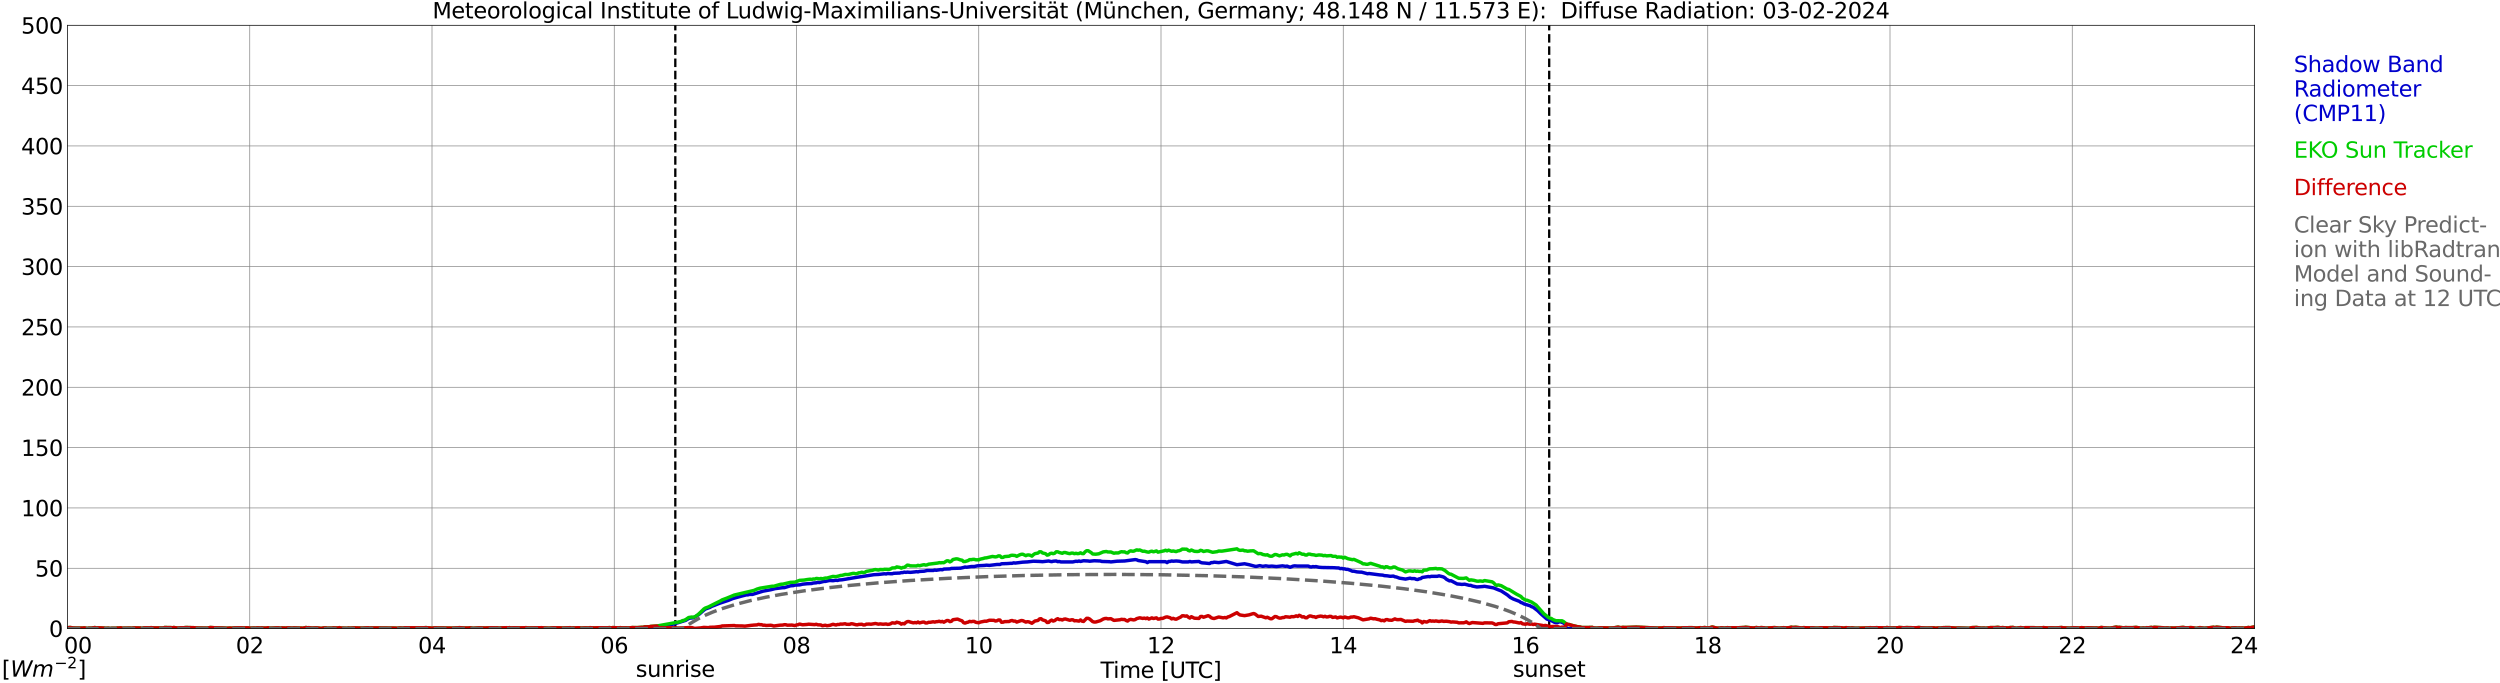 <?xml version="1.0" encoding="utf-8" standalone="no"?>
<!DOCTYPE svg PUBLIC "-//W3C//DTD SVG 1.1//EN"
  "http://www.w3.org/Graphics/SVG/1.1/DTD/svg11.dtd">
<svg xmlns:xlink="http://www.w3.org/1999/xlink" width="1085.4pt" height="296.64pt" viewBox="0 0 1085.4 296.64" xmlns="http://www.w3.org/2000/svg" version="1.1">
 <defs>
  <style type="text/css">*{stroke-linejoin: round; stroke-linecap: butt}</style>
 </defs>
 <g id="figure_1">
  <g id="patch_1">
   <path d="M 0 296.64 
L 1085.4 296.64 
L 1085.4 0 
L 0 0 
z
" style="fill: #ffffff"/>
  </g>
  <g id="axes_1">
   <g id="patch_2">
    <path d="M 29.306 272.909 
L 978.814 272.909 
L 978.814 10.976 
L 29.306 10.976 
z
" style="fill: #ffffff"/>
   </g>
   <g id="patch_3">
    <path d="M 978.814 272.909 
L 978.814 272.909 
L 978.814 10.976 
L 978.814 10.976 
z
" clip-path="url(#p43e4516447)" style="fill: #d3d3d3; opacity: 0.25; stroke: #d3d3d3; stroke-linejoin: miter"/>
   </g>
   <g id="matplotlib.axis_1">
    <g id="xtick_1">
     <g id="line2d_1">
      <path d="M 29.306 272.909 
L 29.306 10.976 
" clip-path="url(#p43e4516447)" style="fill: none; stroke: #808080; stroke-width: 0.3; stroke-linecap: square"/>
     </g>
     <g id="line2d_2"/>
     <g id="text_1">
      <!--    00 -->
      <g transform="translate(18.733 283.627) scale(0.095 -0.095)">
       <defs>
        <path id="DejaVuSans-20" transform="scale(0.016)"/>
        <path id="DejaVuSans-30" d="M 2034 4250 
Q 1547 4250 1301 3770 
Q 1056 3291 1056 2328 
Q 1056 1369 1301 889 
Q 1547 409 2034 409 
Q 2525 409 2770 889 
Q 3016 1369 3016 2328 
Q 3016 3291 2770 3770 
Q 2525 4250 2034 4250 
z
M 2034 4750 
Q 2819 4750 3233 4129 
Q 3647 3509 3647 2328 
Q 3647 1150 3233 529 
Q 2819 -91 2034 -91 
Q 1250 -91 836 529 
Q 422 1150 422 2328 
Q 422 3509 836 4129 
Q 1250 4750 2034 4750 
z
" transform="scale(0.016)"/>
       </defs>
       <use xlink:href="#DejaVuSans-20"/>
       <use xlink:href="#DejaVuSans-20" transform="translate(31.787 0)"/>
       <use xlink:href="#DejaVuSans-20" transform="translate(63.574 0)"/>
       <use xlink:href="#DejaVuSans-30" transform="translate(95.361 0)"/>
       <use xlink:href="#DejaVuSans-30" transform="translate(158.984 0)"/>
      </g>
     </g>
    </g>
    <g id="xtick_2">
     <g id="line2d_3">
      <path d="M 108.431 272.909 
L 108.431 10.976 
" clip-path="url(#p43e4516447)" style="fill: none; stroke: #808080; stroke-width: 0.3; stroke-linecap: square"/>
     </g>
     <g id="line2d_4"/>
     <g id="text_2">
      <!-- 02 -->
      <g transform="translate(102.387 283.627) scale(0.095 -0.095)">
       <defs>
        <path id="DejaVuSans-32" d="M 1228 531 
L 3431 531 
L 3431 0 
L 469 0 
L 469 531 
Q 828 903 1448 1529 
Q 2069 2156 2228 2338 
Q 2531 2678 2651 2914 
Q 2772 3150 2772 3378 
Q 2772 3750 2511 3984 
Q 2250 4219 1831 4219 
Q 1534 4219 1204 4116 
Q 875 4013 500 3803 
L 500 4441 
Q 881 4594 1212 4672 
Q 1544 4750 1819 4750 
Q 2544 4750 2975 4387 
Q 3406 4025 3406 3419 
Q 3406 3131 3298 2873 
Q 3191 2616 2906 2266 
Q 2828 2175 2409 1742 
Q 1991 1309 1228 531 
z
" transform="scale(0.016)"/>
       </defs>
       <use xlink:href="#DejaVuSans-30"/>
       <use xlink:href="#DejaVuSans-32" transform="translate(63.623 0)"/>
      </g>
     </g>
    </g>
    <g id="xtick_3">
     <g id="line2d_5">
      <path d="M 187.557 272.909 
L 187.557 10.976 
" clip-path="url(#p43e4516447)" style="fill: none; stroke: #808080; stroke-width: 0.3; stroke-linecap: square"/>
     </g>
     <g id="line2d_6"/>
     <g id="text_3">
      <!-- 04 -->
      <g transform="translate(181.513 283.627) scale(0.095 -0.095)">
       <defs>
        <path id="DejaVuSans-34" d="M 2419 4116 
L 825 1625 
L 2419 1625 
L 2419 4116 
z
M 2253 4666 
L 3047 4666 
L 3047 1625 
L 3713 1625 
L 3713 1100 
L 3047 1100 
L 3047 0 
L 2419 0 
L 2419 1100 
L 313 1100 
L 313 1709 
L 2253 4666 
z
" transform="scale(0.016)"/>
       </defs>
       <use xlink:href="#DejaVuSans-30"/>
       <use xlink:href="#DejaVuSans-34" transform="translate(63.623 0)"/>
      </g>
     </g>
    </g>
    <g id="xtick_4">
     <g id="line2d_7">
      <path d="M 266.683 272.909 
L 266.683 10.976 
" clip-path="url(#p43e4516447)" style="fill: none; stroke: #808080; stroke-width: 0.3; stroke-linecap: square"/>
     </g>
     <g id="line2d_8"/>
     <g id="text_4">
      <!-- 06 -->
      <g transform="translate(260.638 283.627) scale(0.095 -0.095)">
       <defs>
        <path id="DejaVuSans-36" d="M 2113 2584 
Q 1688 2584 1439 2293 
Q 1191 2003 1191 1497 
Q 1191 994 1439 701 
Q 1688 409 2113 409 
Q 2538 409 2786 701 
Q 3034 994 3034 1497 
Q 3034 2003 2786 2293 
Q 2538 2584 2113 2584 
z
M 3366 4563 
L 3366 3988 
Q 3128 4100 2886 4159 
Q 2644 4219 2406 4219 
Q 1781 4219 1451 3797 
Q 1122 3375 1075 2522 
Q 1259 2794 1537 2939 
Q 1816 3084 2150 3084 
Q 2853 3084 3261 2657 
Q 3669 2231 3669 1497 
Q 3669 778 3244 343 
Q 2819 -91 2113 -91 
Q 1303 -91 875 529 
Q 447 1150 447 2328 
Q 447 3434 972 4092 
Q 1497 4750 2381 4750 
Q 2619 4750 2861 4703 
Q 3103 4656 3366 4563 
z
" transform="scale(0.016)"/>
       </defs>
       <use xlink:href="#DejaVuSans-30"/>
       <use xlink:href="#DejaVuSans-36" transform="translate(63.623 0)"/>
      </g>
     </g>
    </g>
    <g id="xtick_5">
     <g id="line2d_9">
      <path d="M 345.808 272.909 
L 345.808 10.976 
" clip-path="url(#p43e4516447)" style="fill: none; stroke: #808080; stroke-width: 0.3; stroke-linecap: square"/>
     </g>
     <g id="line2d_10"/>
     <g id="text_5">
      <!-- 08 -->
      <g transform="translate(339.764 283.627) scale(0.095 -0.095)">
       <defs>
        <path id="DejaVuSans-38" d="M 2034 2216 
Q 1584 2216 1326 1975 
Q 1069 1734 1069 1313 
Q 1069 891 1326 650 
Q 1584 409 2034 409 
Q 2484 409 2743 651 
Q 3003 894 3003 1313 
Q 3003 1734 2745 1975 
Q 2488 2216 2034 2216 
z
M 1403 2484 
Q 997 2584 770 2862 
Q 544 3141 544 3541 
Q 544 4100 942 4425 
Q 1341 4750 2034 4750 
Q 2731 4750 3128 4425 
Q 3525 4100 3525 3541 
Q 3525 3141 3298 2862 
Q 3072 2584 2669 2484 
Q 3125 2378 3379 2068 
Q 3634 1759 3634 1313 
Q 3634 634 3220 271 
Q 2806 -91 2034 -91 
Q 1263 -91 848 271 
Q 434 634 434 1313 
Q 434 1759 690 2068 
Q 947 2378 1403 2484 
z
M 1172 3481 
Q 1172 3119 1398 2916 
Q 1625 2713 2034 2713 
Q 2441 2713 2670 2916 
Q 2900 3119 2900 3481 
Q 2900 3844 2670 4047 
Q 2441 4250 2034 4250 
Q 1625 4250 1398 4047 
Q 1172 3844 1172 3481 
z
" transform="scale(0.016)"/>
       </defs>
       <use xlink:href="#DejaVuSans-30"/>
       <use xlink:href="#DejaVuSans-38" transform="translate(63.623 0)"/>
      </g>
     </g>
    </g>
    <g id="xtick_6">
     <g id="line2d_11">
      <path d="M 424.934 272.909 
L 424.934 10.976 
" clip-path="url(#p43e4516447)" style="fill: none; stroke: #808080; stroke-width: 0.3; stroke-linecap: square"/>
     </g>
     <g id="line2d_12"/>
     <g id="text_6">
      <!-- 10 -->
      <g transform="translate(418.89 283.627) scale(0.095 -0.095)">
       <defs>
        <path id="DejaVuSans-31" d="M 794 531 
L 1825 531 
L 1825 4091 
L 703 3866 
L 703 4441 
L 1819 4666 
L 2450 4666 
L 2450 531 
L 3481 531 
L 3481 0 
L 794 0 
L 794 531 
z
" transform="scale(0.016)"/>
       </defs>
       <use xlink:href="#DejaVuSans-31"/>
       <use xlink:href="#DejaVuSans-30" transform="translate(63.623 0)"/>
      </g>
     </g>
    </g>
    <g id="xtick_7">
     <g id="line2d_13">
      <path d="M 504.06 272.909 
L 504.06 10.976 
" clip-path="url(#p43e4516447)" style="fill: none; stroke: #808080; stroke-width: 0.3; stroke-linecap: square"/>
     </g>
     <g id="line2d_14"/>
     <g id="text_7">
      <!-- 12 -->
      <g transform="translate(498.015 283.627) scale(0.095 -0.095)">
       <use xlink:href="#DejaVuSans-31"/>
       <use xlink:href="#DejaVuSans-32" transform="translate(63.623 0)"/>
      </g>
     </g>
    </g>
    <g id="xtick_8">
     <g id="line2d_15">
      <path d="M 583.185 272.909 
L 583.185 10.976 
" clip-path="url(#p43e4516447)" style="fill: none; stroke: #808080; stroke-width: 0.3; stroke-linecap: square"/>
     </g>
     <g id="line2d_16"/>
     <g id="text_8">
      <!-- 14 -->
      <g transform="translate(577.141 283.627) scale(0.095 -0.095)">
       <use xlink:href="#DejaVuSans-31"/>
       <use xlink:href="#DejaVuSans-34" transform="translate(63.623 0)"/>
      </g>
     </g>
    </g>
    <g id="xtick_9">
     <g id="line2d_17">
      <path d="M 662.311 272.909 
L 662.311 10.976 
" clip-path="url(#p43e4516447)" style="fill: none; stroke: #808080; stroke-width: 0.3; stroke-linecap: square"/>
     </g>
     <g id="line2d_18"/>
     <g id="text_9">
      <!-- 16 -->
      <g transform="translate(656.267 283.627) scale(0.095 -0.095)">
       <use xlink:href="#DejaVuSans-31"/>
       <use xlink:href="#DejaVuSans-36" transform="translate(63.623 0)"/>
      </g>
     </g>
    </g>
    <g id="xtick_10">
     <g id="line2d_19">
      <path d="M 741.437 272.909 
L 741.437 10.976 
" clip-path="url(#p43e4516447)" style="fill: none; stroke: #808080; stroke-width: 0.3; stroke-linecap: square"/>
     </g>
     <g id="line2d_20"/>
     <g id="text_10">
      <!-- 18 -->
      <g transform="translate(735.392 283.627) scale(0.095 -0.095)">
       <use xlink:href="#DejaVuSans-31"/>
       <use xlink:href="#DejaVuSans-38" transform="translate(63.623 0)"/>
      </g>
     </g>
    </g>
    <g id="xtick_11">
     <g id="line2d_21">
      <path d="M 820.562 272.909 
L 820.562 10.976 
" clip-path="url(#p43e4516447)" style="fill: none; stroke: #808080; stroke-width: 0.3; stroke-linecap: square"/>
     </g>
     <g id="line2d_22"/>
     <g id="text_11">
      <!-- 20 -->
      <g transform="translate(814.518 283.627) scale(0.095 -0.095)">
       <use xlink:href="#DejaVuSans-32"/>
       <use xlink:href="#DejaVuSans-30" transform="translate(63.623 0)"/>
      </g>
     </g>
    </g>
    <g id="xtick_12">
     <g id="line2d_23">
      <path d="M 899.688 272.909 
L 899.688 10.976 
" clip-path="url(#p43e4516447)" style="fill: none; stroke: #808080; stroke-width: 0.3; stroke-linecap: square"/>
     </g>
     <g id="line2d_24"/>
     <g id="text_12">
      <!-- 22 -->
      <g transform="translate(893.644 283.627) scale(0.095 -0.095)">
       <use xlink:href="#DejaVuSans-32"/>
       <use xlink:href="#DejaVuSans-32" transform="translate(63.623 0)"/>
      </g>
     </g>
    </g>
    <g id="xtick_13">
     <g id="line2d_25">
      <path d="M 978.814 272.909 
L 978.814 10.976 
" clip-path="url(#p43e4516447)" style="fill: none; stroke: #808080; stroke-width: 0.3; stroke-linecap: square"/>
     </g>
     <g id="line2d_26"/>
     <g id="text_13">
      <!-- 24    -->
      <g transform="translate(968.241 283.627) scale(0.095 -0.095)">
       <use xlink:href="#DejaVuSans-32"/>
       <use xlink:href="#DejaVuSans-34" transform="translate(63.623 0)"/>
       <use xlink:href="#DejaVuSans-20" transform="translate(127.246 0)"/>
       <use xlink:href="#DejaVuSans-20" transform="translate(159.033 0)"/>
       <use xlink:href="#DejaVuSans-20" transform="translate(190.82 0)"/>
      </g>
     </g>
    </g>
    <g id="text_14">
     <!-- Time [UTC] -->
     <g transform="translate(477.806 294.322) scale(0.095 -0.095)">
      <defs>
       <path id="DejaVuSans-54" d="M -19 4666 
L 3928 4666 
L 3928 4134 
L 2272 4134 
L 2272 0 
L 1638 0 
L 1638 4134 
L -19 4134 
L -19 4666 
z
" transform="scale(0.016)"/>
       <path id="DejaVuSans-69" d="M 603 3500 
L 1178 3500 
L 1178 0 
L 603 0 
L 603 3500 
z
M 603 4863 
L 1178 4863 
L 1178 4134 
L 603 4134 
L 603 4863 
z
" transform="scale(0.016)"/>
       <path id="DejaVuSans-6d" d="M 3328 2828 
Q 3544 3216 3844 3400 
Q 4144 3584 4550 3584 
Q 5097 3584 5394 3201 
Q 5691 2819 5691 2113 
L 5691 0 
L 5113 0 
L 5113 2094 
Q 5113 2597 4934 2840 
Q 4756 3084 4391 3084 
Q 3944 3084 3684 2787 
Q 3425 2491 3425 1978 
L 3425 0 
L 2847 0 
L 2847 2094 
Q 2847 2600 2669 2842 
Q 2491 3084 2119 3084 
Q 1678 3084 1418 2786 
Q 1159 2488 1159 1978 
L 1159 0 
L 581 0 
L 581 3500 
L 1159 3500 
L 1159 2956 
Q 1356 3278 1631 3431 
Q 1906 3584 2284 3584 
Q 2666 3584 2933 3390 
Q 3200 3197 3328 2828 
z
" transform="scale(0.016)"/>
       <path id="DejaVuSans-65" d="M 3597 1894 
L 3597 1613 
L 953 1613 
Q 991 1019 1311 708 
Q 1631 397 2203 397 
Q 2534 397 2845 478 
Q 3156 559 3463 722 
L 3463 178 
Q 3153 47 2828 -22 
Q 2503 -91 2169 -91 
Q 1331 -91 842 396 
Q 353 884 353 1716 
Q 353 2575 817 3079 
Q 1281 3584 2069 3584 
Q 2775 3584 3186 3129 
Q 3597 2675 3597 1894 
z
M 3022 2063 
Q 3016 2534 2758 2815 
Q 2500 3097 2075 3097 
Q 1594 3097 1305 2825 
Q 1016 2553 972 2059 
L 3022 2063 
z
" transform="scale(0.016)"/>
       <path id="DejaVuSans-5b" d="M 550 4863 
L 1875 4863 
L 1875 4416 
L 1125 4416 
L 1125 -397 
L 1875 -397 
L 1875 -844 
L 550 -844 
L 550 4863 
z
" transform="scale(0.016)"/>
       <path id="DejaVuSans-55" d="M 556 4666 
L 1191 4666 
L 1191 1831 
Q 1191 1081 1462 751 
Q 1734 422 2344 422 
Q 2950 422 3222 751 
Q 3494 1081 3494 1831 
L 3494 4666 
L 4128 4666 
L 4128 1753 
Q 4128 841 3676 375 
Q 3225 -91 2344 -91 
Q 1459 -91 1007 375 
Q 556 841 556 1753 
L 556 4666 
z
" transform="scale(0.016)"/>
       <path id="DejaVuSans-43" d="M 4122 4306 
L 4122 3641 
Q 3803 3938 3442 4084 
Q 3081 4231 2675 4231 
Q 1875 4231 1450 3742 
Q 1025 3253 1025 2328 
Q 1025 1406 1450 917 
Q 1875 428 2675 428 
Q 3081 428 3442 575 
Q 3803 722 4122 1019 
L 4122 359 
Q 3791 134 3420 21 
Q 3050 -91 2638 -91 
Q 1578 -91 968 557 
Q 359 1206 359 2328 
Q 359 3453 968 4101 
Q 1578 4750 2638 4750 
Q 3056 4750 3426 4639 
Q 3797 4528 4122 4306 
z
" transform="scale(0.016)"/>
       <path id="DejaVuSans-5d" d="M 1947 4863 
L 1947 -844 
L 622 -844 
L 622 -397 
L 1369 -397 
L 1369 4416 
L 622 4416 
L 622 4863 
L 1947 4863 
z
" transform="scale(0.016)"/>
      </defs>
      <use xlink:href="#DejaVuSans-54"/>
      <use xlink:href="#DejaVuSans-69" transform="translate(57.959 0)"/>
      <use xlink:href="#DejaVuSans-6d" transform="translate(85.742 0)"/>
      <use xlink:href="#DejaVuSans-65" transform="translate(183.154 0)"/>
      <use xlink:href="#DejaVuSans-20" transform="translate(244.678 0)"/>
      <use xlink:href="#DejaVuSans-5b" transform="translate(276.465 0)"/>
      <use xlink:href="#DejaVuSans-55" transform="translate(315.479 0)"/>
      <use xlink:href="#DejaVuSans-54" transform="translate(388.672 0)"/>
      <use xlink:href="#DejaVuSans-43" transform="translate(443.881 0)"/>
      <use xlink:href="#DejaVuSans-5d" transform="translate(513.705 0)"/>
     </g>
    </g>
   </g>
   <g id="matplotlib.axis_2">
    <g id="ytick_1">
     <g id="line2d_27">
      <path d="M 29.306 272.909 
L 978.814 272.909 
" clip-path="url(#p43e4516447)" style="fill: none; stroke: #808080; stroke-width: 0.3; stroke-linecap: square"/>
     </g>
     <g id="line2d_28"/>
     <g id="text_15">
      <!-- 0 -->
      <g transform="translate(21.261 276.518) scale(0.095 -0.095)">
       <use xlink:href="#DejaVuSans-30"/>
      </g>
     </g>
    </g>
    <g id="ytick_2">
     <g id="line2d_29">
      <path d="M 29.306 246.715 
L 978.814 246.715 
" clip-path="url(#p43e4516447)" style="fill: none; stroke: #808080; stroke-width: 0.3; stroke-linecap: square"/>
     </g>
     <g id="line2d_30"/>
     <g id="text_16">
      <!-- 50 -->
      <g transform="translate(15.217 250.325) scale(0.095 -0.095)">
       <defs>
        <path id="DejaVuSans-35" d="M 691 4666 
L 3169 4666 
L 3169 4134 
L 1269 4134 
L 1269 2991 
Q 1406 3038 1543 3061 
Q 1681 3084 1819 3084 
Q 2600 3084 3056 2656 
Q 3513 2228 3513 1497 
Q 3513 744 3044 326 
Q 2575 -91 1722 -91 
Q 1428 -91 1123 -41 
Q 819 9 494 109 
L 494 744 
Q 775 591 1075 516 
Q 1375 441 1709 441 
Q 2250 441 2565 725 
Q 2881 1009 2881 1497 
Q 2881 1984 2565 2268 
Q 2250 2553 1709 2553 
Q 1456 2553 1204 2497 
Q 953 2441 691 2322 
L 691 4666 
z
" transform="scale(0.016)"/>
       </defs>
       <use xlink:href="#DejaVuSans-35"/>
       <use xlink:href="#DejaVuSans-30" transform="translate(63.623 0)"/>
      </g>
     </g>
    </g>
    <g id="ytick_3">
     <g id="line2d_31">
      <path d="M 29.306 220.522 
L 978.814 220.522 
" clip-path="url(#p43e4516447)" style="fill: none; stroke: #808080; stroke-width: 0.3; stroke-linecap: square"/>
     </g>
     <g id="line2d_32"/>
     <g id="text_17">
      <!-- 100 -->
      <g transform="translate(9.173 224.131) scale(0.095 -0.095)">
       <use xlink:href="#DejaVuSans-31"/>
       <use xlink:href="#DejaVuSans-30" transform="translate(63.623 0)"/>
       <use xlink:href="#DejaVuSans-30" transform="translate(127.246 0)"/>
      </g>
     </g>
    </g>
    <g id="ytick_4">
     <g id="line2d_33">
      <path d="M 29.306 194.329 
L 978.814 194.329 
" clip-path="url(#p43e4516447)" style="fill: none; stroke: #808080; stroke-width: 0.3; stroke-linecap: square"/>
     </g>
     <g id="line2d_34"/>
     <g id="text_18">
      <!-- 150 -->
      <g transform="translate(9.173 197.938) scale(0.095 -0.095)">
       <use xlink:href="#DejaVuSans-31"/>
       <use xlink:href="#DejaVuSans-35" transform="translate(63.623 0)"/>
       <use xlink:href="#DejaVuSans-30" transform="translate(127.246 0)"/>
      </g>
     </g>
    </g>
    <g id="ytick_5">
     <g id="line2d_35">
      <path d="M 29.306 168.136 
L 978.814 168.136 
" clip-path="url(#p43e4516447)" style="fill: none; stroke: #808080; stroke-width: 0.3; stroke-linecap: square"/>
     </g>
     <g id="line2d_36"/>
     <g id="text_19">
      <!-- 200 -->
      <g transform="translate(9.173 171.745) scale(0.095 -0.095)">
       <use xlink:href="#DejaVuSans-32"/>
       <use xlink:href="#DejaVuSans-30" transform="translate(63.623 0)"/>
       <use xlink:href="#DejaVuSans-30" transform="translate(127.246 0)"/>
      </g>
     </g>
    </g>
    <g id="ytick_6">
     <g id="line2d_37">
      <path d="M 29.306 141.942 
L 978.814 141.942 
" clip-path="url(#p43e4516447)" style="fill: none; stroke: #808080; stroke-width: 0.3; stroke-linecap: square"/>
     </g>
     <g id="line2d_38"/>
     <g id="text_20">
      <!-- 250 -->
      <g transform="translate(9.173 145.551) scale(0.095 -0.095)">
       <use xlink:href="#DejaVuSans-32"/>
       <use xlink:href="#DejaVuSans-35" transform="translate(63.623 0)"/>
       <use xlink:href="#DejaVuSans-30" transform="translate(127.246 0)"/>
      </g>
     </g>
    </g>
    <g id="ytick_7">
     <g id="line2d_39">
      <path d="M 29.306 115.749 
L 978.814 115.749 
" clip-path="url(#p43e4516447)" style="fill: none; stroke: #808080; stroke-width: 0.3; stroke-linecap: square"/>
     </g>
     <g id="line2d_40"/>
     <g id="text_21">
      <!-- 300 -->
      <g transform="translate(9.173 119.358) scale(0.095 -0.095)">
       <defs>
        <path id="DejaVuSans-33" d="M 2597 2516 
Q 3050 2419 3304 2112 
Q 3559 1806 3559 1356 
Q 3559 666 3084 287 
Q 2609 -91 1734 -91 
Q 1441 -91 1130 -33 
Q 819 25 488 141 
L 488 750 
Q 750 597 1062 519 
Q 1375 441 1716 441 
Q 2309 441 2620 675 
Q 2931 909 2931 1356 
Q 2931 1769 2642 2001 
Q 2353 2234 1838 2234 
L 1294 2234 
L 1294 2753 
L 1863 2753 
Q 2328 2753 2575 2939 
Q 2822 3125 2822 3475 
Q 2822 3834 2567 4026 
Q 2313 4219 1838 4219 
Q 1578 4219 1281 4162 
Q 984 4106 628 3988 
L 628 4550 
Q 988 4650 1302 4700 
Q 1616 4750 1894 4750 
Q 2613 4750 3031 4423 
Q 3450 4097 3450 3541 
Q 3450 3153 3228 2886 
Q 3006 2619 2597 2516 
z
" transform="scale(0.016)"/>
       </defs>
       <use xlink:href="#DejaVuSans-33"/>
       <use xlink:href="#DejaVuSans-30" transform="translate(63.623 0)"/>
       <use xlink:href="#DejaVuSans-30" transform="translate(127.246 0)"/>
      </g>
     </g>
    </g>
    <g id="ytick_8">
     <g id="line2d_41">
      <path d="M 29.306 89.556 
L 978.814 89.556 
" clip-path="url(#p43e4516447)" style="fill: none; stroke: #808080; stroke-width: 0.3; stroke-linecap: square"/>
     </g>
     <g id="line2d_42"/>
     <g id="text_22">
      <!-- 350 -->
      <g transform="translate(9.173 93.165) scale(0.095 -0.095)">
       <use xlink:href="#DejaVuSans-33"/>
       <use xlink:href="#DejaVuSans-35" transform="translate(63.623 0)"/>
       <use xlink:href="#DejaVuSans-30" transform="translate(127.246 0)"/>
      </g>
     </g>
    </g>
    <g id="ytick_9">
     <g id="line2d_43">
      <path d="M 29.306 63.362 
L 978.814 63.362 
" clip-path="url(#p43e4516447)" style="fill: none; stroke: #808080; stroke-width: 0.3; stroke-linecap: square"/>
     </g>
     <g id="line2d_44"/>
     <g id="text_23">
      <!-- 400 -->
      <g transform="translate(9.173 66.972) scale(0.095 -0.095)">
       <use xlink:href="#DejaVuSans-34"/>
       <use xlink:href="#DejaVuSans-30" transform="translate(63.623 0)"/>
       <use xlink:href="#DejaVuSans-30" transform="translate(127.246 0)"/>
      </g>
     </g>
    </g>
    <g id="ytick_10">
     <g id="line2d_45">
      <path d="M 29.306 37.169 
L 978.814 37.169 
" clip-path="url(#p43e4516447)" style="fill: none; stroke: #808080; stroke-width: 0.3; stroke-linecap: square"/>
     </g>
     <g id="line2d_46"/>
     <g id="text_24">
      <!-- 450 -->
      <g transform="translate(9.173 40.778) scale(0.095 -0.095)">
       <use xlink:href="#DejaVuSans-34"/>
       <use xlink:href="#DejaVuSans-35" transform="translate(63.623 0)"/>
       <use xlink:href="#DejaVuSans-30" transform="translate(127.246 0)"/>
      </g>
     </g>
    </g>
    <g id="ytick_11">
     <g id="line2d_47">
      <path d="M 29.306 10.976 
L 978.814 10.976 
" clip-path="url(#p43e4516447)" style="fill: none; stroke: #808080; stroke-width: 0.3; stroke-linecap: square"/>
     </g>
     <g id="line2d_48"/>
     <g id="text_25">
      <!-- 500 -->
      <g transform="translate(9.173 14.585) scale(0.095 -0.095)">
       <use xlink:href="#DejaVuSans-35"/>
       <use xlink:href="#DejaVuSans-30" transform="translate(63.623 0)"/>
       <use xlink:href="#DejaVuSans-30" transform="translate(127.246 0)"/>
      </g>
     </g>
    </g>
   </g>
   <g id="line2d_49">
    <path d="M 293.19 272.909 
L 293.19 10.976 
" clip-path="url(#p43e4516447)" style="fill: none; stroke-dasharray: 3.7,1.6; stroke-dashoffset: 0; stroke: #000000"/>
   </g>
   <g id="line2d_50">
    <path d="M 672.597 272.909 
L 672.597 10.976 
" clip-path="url(#p43e4516447)" style="fill: none; stroke-dasharray: 3.7,1.6; stroke-dashoffset: 0; stroke: #000000"/>
   </g>
   <g id="line2d_51">
    <path d="M 29.306 272.909 
L 285.145 272.909 
L 285.805 272.071 
L 286.464 271.866 
L 287.124 271.966 
L 288.442 271.667 
L 292.399 270.96 
L 297.674 269.347 
L 298.992 268.545 
L 299.652 268.341 
L 300.971 268.241 
L 302.289 267.534 
L 303.608 266.628 
L 305.586 264.915 
L 306.246 264.412 
L 308.224 263.71 
L 308.883 263.306 
L 310.202 262.798 
L 312.18 261.997 
L 316.136 260.687 
L 318.114 259.88 
L 322.071 258.77 
L 324.049 258.267 
L 324.708 258.267 
L 325.368 258.068 
L 326.686 258.068 
L 331.302 256.653 
L 334.599 256.051 
L 336.577 255.548 
L 339.874 255.144 
L 340.533 255.144 
L 343.171 254.338 
L 344.49 254.238 
L 345.149 254.034 
L 347.127 253.934 
L 348.446 253.631 
L 350.424 253.431 
L 352.402 253.332 
L 353.062 253.128 
L 354.38 253.028 
L 355.04 252.829 
L 355.699 252.929 
L 357.677 252.426 
L 358.337 252.426 
L 359.655 252.122 
L 360.315 252.022 
L 361.634 252.122 
L 362.952 251.923 
L 363.612 252.022 
L 364.271 251.818 
L 365.59 251.718 
L 372.184 250.613 
L 379.437 249.502 
L 381.415 249.403 
L 384.053 249.099 
L 384.712 249.199 
L 385.371 249 
L 386.69 249.099 
L 387.349 249.099 
L 388.009 248.9 
L 390.646 248.795 
L 391.306 248.596 
L 391.965 248.596 
L 392.624 248.392 
L 393.284 248.497 
L 393.943 248.392 
L 395.262 248.497 
L 397.24 248.292 
L 397.899 248.193 
L 398.559 248.292 
L 399.218 248.093 
L 401.196 247.994 
L 402.515 247.69 
L 405.153 247.69 
L 405.812 247.486 
L 406.471 247.59 
L 408.45 247.287 
L 409.109 247.386 
L 409.768 247.082 
L 412.406 246.983 
L 413.065 246.784 
L 417.022 246.684 
L 418.34 246.38 
L 419 246.176 
L 419.659 246.281 
L 421.637 245.977 
L 422.956 245.977 
L 424.275 245.673 
L 425.593 245.573 
L 427.572 245.474 
L 428.231 245.374 
L 429.55 245.474 
L 432.847 245.071 
L 434.165 245.071 
L 434.825 244.767 
L 437.462 244.667 
L 438.781 244.568 
L 439.44 244.568 
L 440.1 244.363 
L 440.759 244.463 
L 444.056 244.065 
L 446.034 243.96 
L 448.672 243.661 
L 451.309 243.761 
L 452.628 243.86 
L 455.266 243.557 
L 456.584 243.86 
L 457.244 243.661 
L 458.563 243.557 
L 459.222 243.86 
L 459.881 243.761 
L 460.541 243.96 
L 465.816 243.96 
L 467.134 243.661 
L 467.794 243.761 
L 468.453 243.557 
L 469.113 243.761 
L 470.431 243.457 
L 472.409 243.557 
L 473.069 243.661 
L 475.047 243.457 
L 477.685 243.557 
L 478.344 243.761 
L 481.641 243.86 
L 482.3 243.96 
L 484.938 243.661 
L 488.235 243.557 
L 492.85 242.954 
L 493.51 243.054 
L 494.169 243.358 
L 497.466 243.86 
L 498.125 244.264 
L 498.785 243.86 
L 506.038 243.86 
L 506.697 244.264 
L 507.357 243.761 
L 508.016 243.761 
L 508.675 243.557 
L 509.335 243.661 
L 510.654 243.557 
L 511.972 243.661 
L 513.291 243.96 
L 515.929 243.96 
L 516.588 243.761 
L 517.247 243.96 
L 518.566 243.86 
L 520.544 243.761 
L 521.204 244.164 
L 521.863 244.363 
L 523.182 244.463 
L 525.16 244.667 
L 525.819 244.264 
L 526.479 244.264 
L 527.138 244.065 
L 529.116 244.264 
L 532.413 243.761 
L 537.029 245.17 
L 540.326 244.767 
L 542.304 245.17 
L 544.941 245.877 
L 545.601 245.877 
L 546.919 245.573 
L 548.238 245.877 
L 549.557 245.673 
L 550.876 245.877 
L 552.195 245.773 
L 554.173 245.977 
L 556.81 245.673 
L 558.129 245.877 
L 558.788 245.773 
L 560.107 246.281 
L 561.426 245.773 
L 562.085 245.673 
L 563.404 245.773 
L 568.02 245.773 
L 568.679 246.076 
L 569.338 246.176 
L 569.998 245.977 
L 570.657 246.076 
L 571.317 245.977 
L 572.635 246.281 
L 573.954 246.38 
L 579.229 246.48 
L 580.548 246.579 
L 581.207 246.579 
L 581.867 246.883 
L 582.526 246.784 
L 583.185 246.983 
L 583.845 246.983 
L 584.504 247.187 
L 585.164 247.187 
L 586.482 247.69 
L 587.142 247.994 
L 587.801 247.994 
L 589.12 248.292 
L 590.439 248.392 
L 591.098 248.392 
L 593.736 249.099 
L 594.395 249 
L 599.011 249.602 
L 600.329 249.702 
L 600.989 249.906 
L 602.307 250.005 
L 603.626 250.21 
L 604.945 250.105 
L 605.604 250.409 
L 606.264 250.508 
L 607.582 251.011 
L 610.22 251.415 
L 612.198 251.011 
L 612.858 251.215 
L 614.176 251.215 
L 614.836 251.519 
L 615.495 251.619 
L 616.154 251.315 
L 616.814 251.215 
L 617.473 250.713 
L 620.111 250.309 
L 620.77 250.409 
L 621.429 250.21 
L 624.067 250.21 
L 624.726 250.005 
L 626.045 250.309 
L 626.705 250.508 
L 627.364 250.912 
L 628.023 251.519 
L 629.342 252.221 
L 630.001 252.122 
L 631.32 252.829 
L 632.639 253.531 
L 633.958 253.631 
L 634.617 253.735 
L 635.936 253.631 
L 637.914 254.139 
L 638.573 254.139 
L 639.233 254.437 
L 641.211 254.841 
L 642.53 254.741 
L 643.848 254.642 
L 644.508 254.542 
L 648.464 255.244 
L 650.442 256.051 
L 651.761 256.554 
L 654.399 258.267 
L 655.717 259.377 
L 657.036 260.079 
L 658.355 260.582 
L 659.674 261.09 
L 660.333 261.593 
L 660.992 261.792 
L 661.652 262.196 
L 664.289 263.002 
L 664.949 263.406 
L 665.608 263.605 
L 667.586 265.119 
L 668.905 266.429 
L 671.542 268.744 
L 672.861 269.247 
L 673.521 269.451 
L 674.839 270.153 
L 675.499 270.358 
L 676.158 270.358 
L 676.817 270.054 
L 677.477 269.954 
L 678.796 270.457 
L 679.455 270.96 
L 680.114 272.909 
L 978.154 272.909 
L 978.154 272.909 
" clip-path="url(#p43e4516447)" style="fill: none; stroke: #0000cc; stroke-width: 1.5; stroke-linecap: square"/>
   </g>
   <g id="line2d_52">
    <path d="M 28.646 272.659 
L 29.306 272.616 
L 29.965 272.448 
L 30.625 272.443 
L 31.943 272.66 
L 35.9 272.686 
L 36.559 272.584 
L 37.878 272.856 
L 38.537 272.716 
L 39.856 272.692 
L 41.175 272.448 
L 41.834 272.676 
L 42.493 272.548 
L 45.131 272.68 
L 45.79 272.787 
L 47.109 272.719 
L 47.768 272.872 
L 48.428 272.773 
L 50.406 272.767 
L 51.065 272.632 
L 51.725 272.656 
L 52.384 272.551 
L 53.043 272.731 
L 56.34 272.677 
L 57 272.741 
L 58.319 272.592 
L 60.956 272.65 
L 61.615 272.862 
L 62.275 272.631 
L 62.934 272.553 
L 64.912 272.587 
L 65.572 272.492 
L 66.89 272.611 
L 70.847 272.652 
L 71.506 272.432 
L 72.825 272.475 
L 74.144 272.47 
L 74.803 272.55 
L 75.462 272.435 
L 76.781 272.644 
L 77.441 272.662 
L 78.759 272.523 
L 79.419 272.57 
L 80.737 272.44 
L 82.716 272.487 
L 84.034 272.509 
L 85.353 272.628 
L 89.309 272.683 
L 89.969 272.711 
L 91.288 272.427 
L 93.266 272.547 
L 96.563 272.634 
L 98.541 272.747 
L 99.86 272.668 
L 100.519 272.733 
L 101.838 272.592 
L 103.816 272.562 
L 105.135 272.577 
L 105.794 272.645 
L 107.113 272.562 
L 107.772 272.586 
L 108.431 272.73 
L 110.41 272.638 
L 111.069 272.703 
L 111.728 272.55 
L 113.047 272.659 
L 113.707 272.58 
L 114.366 272.678 
L 115.685 272.686 
L 116.344 272.51 
L 117.003 272.736 
L 118.982 272.652 
L 120.3 272.553 
L 120.96 272.568 
L 121.619 272.753 
L 122.278 272.619 
L 124.257 272.681 
L 124.916 272.54 
L 126.894 272.686 
L 127.553 272.584 
L 131.51 272.738 
L 132.829 272.444 
L 133.488 272.542 
L 134.147 272.505 
L 135.466 272.678 
L 137.444 272.556 
L 139.422 272.84 
L 140.741 272.591 
L 141.4 272.585 
L 142.06 272.727 
L 144.038 272.707 
L 144.697 272.594 
L 146.676 272.643 
L 147.335 272.493 
L 147.994 272.672 
L 150.632 272.762 
L 151.291 272.646 
L 151.951 272.717 
L 153.929 272.585 
L 157.226 272.7 
L 158.544 272.613 
L 159.863 272.53 
L 160.523 272.7 
L 161.182 272.607 
L 163.16 272.616 
L 171.732 272.699 
L 172.391 272.763 
L 173.71 272.606 
L 175.029 272.705 
L 175.688 272.546 
L 183.601 272.571 
L 184.92 272.481 
L 186.898 272.65 
L 187.557 272.713 
L 188.876 272.537 
L 190.195 272.631 
L 191.513 272.609 
L 196.129 272.706 
L 198.767 272.58 
L 199.426 272.489 
L 201.404 272.647 
L 203.382 272.653 
L 204.042 272.562 
L 205.36 272.769 
L 207.998 272.569 
L 210.635 272.654 
L 213.273 272.536 
L 215.251 272.584 
L 215.91 272.547 
L 216.57 272.708 
L 217.889 272.593 
L 219.867 272.516 
L 220.526 272.603 
L 221.186 272.491 
L 221.845 272.616 
L 223.164 272.538 
L 225.801 272.598 
L 228.439 272.506 
L 229.098 272.628 
L 235.033 272.515 
L 238.329 272.716 
L 240.308 272.542 
L 242.945 272.578 
L 244.264 272.661 
L 247.561 272.509 
L 248.22 272.724 
L 248.88 272.57 
L 249.539 272.635 
L 250.858 272.526 
L 251.517 272.553 
L 252.176 272.694 
L 254.155 272.578 
L 255.473 272.644 
L 256.133 272.509 
L 258.111 272.619 
L 260.089 272.525 
L 263.386 272.569 
L 264.705 272.48 
L 265.364 272.634 
L 266.023 272.473 
L 268.002 272.557 
L 268.661 272.602 
L 269.32 272.487 
L 269.98 272.597 
L 271.958 272.569 
L 272.617 272.634 
L 274.595 272.454 
L 276.573 272.493 
L 278.552 272.357 
L 279.211 272.356 
L 279.87 272.175 
L 281.849 272.115 
L 282.508 271.971 
L 285.145 271.79 
L 294.377 270.112 
L 295.696 269.786 
L 296.355 269.446 
L 297.014 269.311 
L 297.674 269.013 
L 298.992 268.096 
L 300.311 267.899 
L 300.971 267.96 
L 301.63 267.835 
L 302.949 266.928 
L 304.267 265.713 
L 305.586 264.396 
L 306.246 263.978 
L 307.564 263.503 
L 309.543 262.493 
L 312.839 260.864 
L 313.499 260.448 
L 315.477 259.718 
L 317.455 258.907 
L 318.774 258.347 
L 327.346 256.337 
L 328.665 255.752 
L 329.983 255.361 
L 335.258 254.511 
L 335.918 254.535 
L 338.555 253.767 
L 339.215 253.631 
L 339.874 253.61 
L 343.171 252.837 
L 345.149 252.743 
L 347.127 251.97 
L 349.105 251.844 
L 350.424 251.623 
L 351.743 251.463 
L 352.402 251.575 
L 353.062 251.368 
L 353.721 251.411 
L 354.38 251.138 
L 355.04 251.186 
L 355.699 251.353 
L 356.359 251.134 
L 357.018 251.293 
L 358.337 250.965 
L 358.996 250.984 
L 360.315 250.606 
L 361.634 250.256 
L 362.952 250.365 
L 364.271 250.042 
L 364.93 249.834 
L 365.59 249.797 
L 366.909 249.415 
L 368.227 249.434 
L 370.206 248.963 
L 370.865 248.945 
L 371.524 249.115 
L 372.184 248.991 
L 372.843 248.695 
L 373.502 248.657 
L 374.162 248.428 
L 374.821 248.612 
L 375.481 248.499 
L 376.14 248.076 
L 378.118 247.715 
L 378.777 247.629 
L 379.437 247.373 
L 380.096 247.284 
L 381.415 247.498 
L 382.074 247.257 
L 383.393 247.307 
L 384.053 247.162 
L 386.031 247.214 
L 386.69 246.99 
L 387.349 246.586 
L 388.668 246.538 
L 389.328 246.126 
L 390.646 246.358 
L 391.306 246.668 
L 391.965 246.371 
L 392.624 246.342 
L 393.943 245.352 
L 394.603 245.438 
L 395.262 245.686 
L 397.899 245.695 
L 398.559 245.435 
L 399.218 245.623 
L 400.537 245.284 
L 401.196 245.166 
L 401.856 245.352 
L 402.515 245.235 
L 403.175 244.946 
L 407.131 244.454 
L 407.79 244.279 
L 408.45 244.359 
L 409.109 244.267 
L 409.768 244.319 
L 411.087 243.477 
L 411.746 243.501 
L 412.406 243.959 
L 413.065 243.609 
L 413.725 242.927 
L 415.043 242.637 
L 415.703 242.656 
L 417.022 243.099 
L 417.681 243.207 
L 418.34 243.814 
L 419 243.8 
L 420.318 243.389 
L 420.978 242.946 
L 421.637 242.992 
L 422.297 242.859 
L 422.956 242.842 
L 423.615 243.027 
L 424.934 243.054 
L 425.593 242.752 
L 426.912 242.459 
L 427.572 242.248 
L 428.231 242.196 
L 430.869 241.589 
L 432.187 241.794 
L 432.847 241.659 
L 433.506 241.325 
L 434.165 241.377 
L 434.825 242.019 
L 435.484 241.985 
L 436.144 241.646 
L 438.122 241.494 
L 438.781 241.168 
L 439.44 241.055 
L 440.759 241.191 
L 441.419 241.542 
L 442.737 240.875 
L 443.397 240.659 
L 444.056 240.628 
L 445.375 241.246 
L 446.034 240.957 
L 446.694 240.935 
L 447.353 241.095 
L 448.012 241.449 
L 448.672 240.813 
L 449.331 240.369 
L 450.65 240.128 
L 451.309 239.554 
L 451.969 239.558 
L 452.628 240.068 
L 453.947 240.395 
L 454.606 241.014 
L 455.266 240.868 
L 455.925 240.34 
L 456.584 240.174 
L 457.244 240.402 
L 457.903 240.189 
L 458.563 239.562 
L 459.222 239.564 
L 459.881 239.867 
L 461.2 240.222 
L 461.859 239.885 
L 462.519 239.893 
L 463.838 240.265 
L 464.497 240.364 
L 465.156 240.131 
L 465.816 240.137 
L 466.475 240.395 
L 467.134 240.211 
L 467.794 240.377 
L 468.453 240.313 
L 469.113 240.007 
L 469.772 240.337 
L 470.431 240.358 
L 471.091 239.6 
L 471.75 239.104 
L 472.409 239.09 
L 473.728 239.91 
L 474.388 240.521 
L 475.706 240.607 
L 477.025 240.442 
L 479.003 239.604 
L 480.322 239.439 
L 480.981 239.637 
L 482.3 239.654 
L 483.619 240.201 
L 484.278 240.06 
L 485.597 240.052 
L 486.256 239.723 
L 486.916 239.518 
L 487.575 239.619 
L 488.235 239.594 
L 488.894 239.935 
L 489.553 240.084 
L 490.213 239.465 
L 490.872 239.148 
L 491.532 239.3 
L 492.191 239.296 
L 493.51 238.724 
L 494.169 238.877 
L 494.828 238.769 
L 496.147 239.346 
L 496.807 239.301 
L 498.125 239.655 
L 498.785 239.732 
L 499.444 239.429 
L 500.103 239.302 
L 500.763 239.583 
L 502.082 239.204 
L 502.741 239.723 
L 505.379 239.151 
L 506.038 238.893 
L 506.697 239.179 
L 507.357 238.849 
L 508.675 239.351 
L 509.335 239.206 
L 510.654 239.49 
L 511.313 239.193 
L 511.972 239.097 
L 512.632 238.829 
L 513.291 238.39 
L 515.269 238.447 
L 515.929 239.008 
L 516.588 239.192 
L 517.247 238.793 
L 518.566 239.357 
L 519.885 239.444 
L 520.544 239.346 
L 521.204 238.934 
L 521.863 239.073 
L 522.522 239.434 
L 523.841 239.144 
L 524.501 239.164 
L 526.479 239.784 
L 528.457 239.502 
L 529.116 239.233 
L 530.435 239.291 
L 536.369 238.391 
L 537.029 238.273 
L 537.688 238.743 
L 538.348 238.951 
L 539.666 238.825 
L 540.326 239.145 
L 540.985 239.146 
L 541.644 239.32 
L 542.963 239.163 
L 544.282 239.13 
L 546.26 240.408 
L 546.919 240.299 
L 547.579 240.39 
L 548.238 240.736 
L 549.557 240.986 
L 550.216 240.847 
L 550.876 241.256 
L 551.535 241.492 
L 552.195 241.496 
L 553.513 240.735 
L 554.173 240.805 
L 555.491 241.332 
L 556.81 240.884 
L 557.47 240.959 
L 558.129 240.717 
L 558.788 240.66 
L 559.448 240.937 
L 560.107 241.344 
L 560.766 240.746 
L 562.085 240.42 
L 562.745 240.234 
L 563.404 240.509 
L 564.063 239.992 
L 565.382 240.633 
L 566.042 240.618 
L 566.701 240.949 
L 567.36 240.983 
L 568.02 240.566 
L 568.679 240.574 
L 569.338 240.778 
L 570.657 240.926 
L 571.317 241.147 
L 572.635 240.926 
L 573.954 241.03 
L 574.613 241.268 
L 575.273 241.137 
L 575.932 241.33 
L 577.91 241.191 
L 578.57 241.53 
L 579.889 241.52 
L 580.548 241.939 
L 581.207 241.801 
L 581.867 241.898 
L 582.526 241.88 
L 583.185 242.313 
L 583.845 241.942 
L 585.164 242.55 
L 587.142 242.991 
L 587.801 242.849 
L 589.779 243.725 
L 591.098 244.325 
L 591.757 244.803 
L 592.417 244.797 
L 593.076 244.972 
L 593.736 245.003 
L 595.054 244.57 
L 599.011 245.813 
L 599.67 246.147 
L 600.329 246.097 
L 600.989 246.544 
L 601.648 246.029 
L 602.307 246.097 
L 602.967 246.427 
L 603.626 246.579 
L 604.286 246.499 
L 604.945 246.16 
L 605.604 246.192 
L 606.923 246.943 
L 608.901 247.493 
L 610.22 248.296 
L 611.539 247.878 
L 612.198 247.851 
L 613.517 248.033 
L 614.176 247.811 
L 614.836 248.043 
L 615.495 247.956 
L 616.154 248.088 
L 616.814 248.066 
L 617.473 248.242 
L 618.133 247.533 
L 619.451 247.487 
L 620.111 247.145 
L 620.77 246.951 
L 622.089 246.92 
L 623.408 246.777 
L 624.067 247.006 
L 624.726 246.914 
L 626.045 246.987 
L 627.364 247.697 
L 628.683 248.812 
L 629.342 249.208 
L 630.001 249.31 
L 631.32 250.006 
L 633.298 251.05 
L 635.276 251.136 
L 636.595 250.899 
L 637.914 251.95 
L 638.573 251.753 
L 639.892 251.949 
L 641.211 252.307 
L 641.87 252.336 
L 642.53 252.224 
L 643.848 252.374 
L 644.508 252.049 
L 647.805 252.598 
L 648.464 253.041 
L 649.123 253.755 
L 649.783 254.176 
L 650.442 253.939 
L 651.761 254.279 
L 654.399 255.789 
L 655.058 255.903 
L 658.355 257.92 
L 660.333 258.973 
L 660.992 259.713 
L 662.311 260.519 
L 662.97 260.583 
L 664.949 261.388 
L 666.927 262.692 
L 670.224 266.428 
L 672.202 267.998 
L 672.861 268.353 
L 673.521 268.512 
L 674.18 268.972 
L 675.499 269.485 
L 677.477 269.519 
L 678.136 269.509 
L 678.796 269.838 
L 680.114 270.891 
L 680.774 271.106 
L 681.433 271.176 
L 682.092 271.417 
L 683.411 271.746 
L 684.73 272.06 
L 686.049 272.234 
L 686.708 272.449 
L 689.346 272.446 
L 691.324 272.397 
L 691.983 272.638 
L 693.302 272.713 
L 694.621 272.547 
L 699.236 272.66 
L 700.555 272.597 
L 702.533 272.272 
L 703.193 272.443 
L 703.852 272.493 
L 704.511 272.385 
L 705.83 272.428 
L 710.446 272.276 
L 719.677 272.676 
L 721.655 272.633 
L 722.315 272.486 
L 723.633 272.578 
L 724.952 272.527 
L 729.568 272.696 
L 730.887 272.521 
L 734.843 272.519 
L 736.162 272.653 
L 736.821 272.652 
L 738.14 272.498 
L 738.799 272.646 
L 740.118 272.425 
L 740.777 272.596 
L 742.096 272.586 
L 743.415 272.224 
L 745.393 272.71 
L 746.712 272.707 
L 747.371 272.517 
L 748.69 272.704 
L 750.009 272.498 
L 751.327 272.624 
L 751.987 272.538 
L 753.965 272.571 
L 757.262 272.422 
L 757.921 272.334 
L 761.218 272.661 
L 762.537 272.445 
L 763.856 272.655 
L 764.515 272.468 
L 765.834 272.543 
L 766.493 272.729 
L 770.449 272.464 
L 772.428 272.717 
L 774.406 272.507 
L 775.725 272.616 
L 777.043 272.462 
L 777.703 272.302 
L 778.362 272.418 
L 779.681 272.339 
L 782.318 272.65 
L 782.978 272.489 
L 785.615 272.601 
L 786.934 272.522 
L 788.253 272.684 
L 789.572 272.667 
L 790.231 272.532 
L 795.506 272.612 
L 796.165 272.444 
L 799.462 272.532 
L 800.122 272.661 
L 800.781 272.675 
L 801.44 272.5 
L 802.759 272.6 
L 803.419 272.686 
L 804.078 272.567 
L 805.397 272.747 
L 808.694 272.683 
L 810.012 272.629 
L 810.672 272.628 
L 811.99 272.499 
L 812.65 272.599 
L 814.628 272.51 
L 818.584 272.582 
L 819.244 272.449 
L 820.562 272.635 
L 823.859 272.564 
L 824.519 272.421 
L 826.497 272.545 
L 827.816 272.477 
L 831.772 272.555 
L 833.091 272.435 
L 834.409 272.567 
L 836.388 272.661 
L 839.025 272.585 
L 839.684 272.605 
L 840.344 272.751 
L 841.663 272.608 
L 842.322 272.691 
L 843.641 272.512 
L 844.959 272.476 
L 846.278 272.469 
L 848.916 272.689 
L 850.235 272.633 
L 853.531 272.743 
L 854.85 272.79 
L 856.169 272.485 
L 858.147 272.414 
L 860.125 272.718 
L 861.444 272.657 
L 862.103 272.773 
L 864.082 272.479 
L 866.06 272.478 
L 867.378 272.37 
L 868.697 272.555 
L 869.357 272.47 
L 871.994 272.668 
L 872.653 272.46 
L 873.972 272.415 
L 875.291 272.769 
L 877.269 272.46 
L 878.588 272.638 
L 879.247 272.496 
L 883.204 272.509 
L 883.863 272.63 
L 886.5 272.581 
L 887.16 272.467 
L 888.479 272.591 
L 889.138 272.639 
L 890.457 272.549 
L 892.435 272.631 
L 895.072 272.435 
L 895.732 272.571 
L 897.051 272.632 
L 898.369 272.707 
L 900.347 272.515 
L 902.985 272.648 
L 903.644 272.49 
L 904.963 272.592 
L 905.622 272.666 
L 906.282 272.53 
L 909.579 272.649 
L 910.238 272.588 
L 910.898 272.795 
L 912.216 272.424 
L 914.854 272.67 
L 916.173 272.713 
L 918.81 272.248 
L 919.469 272.415 
L 920.129 272.37 
L 922.107 272.584 
L 922.766 272.459 
L 924.085 272.517 
L 926.063 272.489 
L 927.382 272.39 
L 928.701 272.576 
L 929.36 272.762 
L 930.679 272.602 
L 931.338 272.784 
L 931.998 272.501 
L 932.657 272.561 
L 933.976 272.392 
L 934.635 272.505 
L 935.295 272.35 
L 939.251 272.542 
L 939.91 272.693 
L 940.57 272.585 
L 941.229 272.593 
L 941.888 272.77 
L 942.548 272.638 
L 943.867 272.695 
L 947.823 272.396 
L 949.142 272.593 
L 951.12 272.472 
L 951.779 272.513 
L 953.098 272.761 
L 953.757 272.816 
L 955.076 272.477 
L 957.054 272.763 
L 961.01 272.328 
L 961.67 272.467 
L 962.329 272.278 
L 964.307 272.477 
L 965.626 272.605 
L 966.945 272.52 
L 967.604 272.579 
L 968.264 272.819 
L 968.923 272.622 
L 970.242 272.535 
L 971.561 272.699 
L 972.22 272.606 
L 972.879 272.678 
L 973.539 272.628 
L 974.198 272.729 
L 975.517 272.553 
L 976.176 272.419 
L 976.836 272.546 
L 978.154 272.294 
L 978.154 272.294 
" clip-path="url(#p43e4516447)" style="fill: none; stroke: #00cc00; stroke-width: 1.5; stroke-linecap: square"/>
   </g>
   <g id="line2d_53">
    <path d="M 29.306 272.616 
L 29.965 272.448 
L 30.625 272.443 
L 31.943 272.66 
L 35.9 272.686 
L 36.559 272.584 
L 37.878 272.856 
L 38.537 272.716 
L 39.856 272.692 
L 41.175 272.448 
L 41.834 272.676 
L 42.493 272.548 
L 45.131 272.68 
L 45.79 272.787 
L 47.109 272.719 
L 47.768 272.872 
L 48.428 272.773 
L 50.406 272.767 
L 51.065 272.632 
L 51.725 272.656 
L 52.384 272.551 
L 53.043 272.731 
L 56.34 272.677 
L 57 272.741 
L 58.319 272.592 
L 60.956 272.65 
L 61.615 272.862 
L 62.275 272.631 
L 62.934 272.553 
L 64.912 272.587 
L 65.572 272.492 
L 66.89 272.611 
L 70.847 272.652 
L 71.506 272.432 
L 72.825 272.475 
L 74.144 272.47 
L 74.803 272.55 
L 75.462 272.435 
L 76.781 272.644 
L 77.441 272.662 
L 78.759 272.523 
L 79.419 272.57 
L 80.737 272.44 
L 82.716 272.487 
L 84.034 272.509 
L 85.353 272.628 
L 89.309 272.683 
L 89.969 272.711 
L 91.288 272.427 
L 93.266 272.547 
L 96.563 272.634 
L 98.541 272.747 
L 99.86 272.668 
L 100.519 272.733 
L 101.838 272.592 
L 103.816 272.562 
L 105.135 272.577 
L 105.794 272.645 
L 107.113 272.562 
L 107.772 272.586 
L 108.431 272.73 
L 110.41 272.638 
L 111.069 272.703 
L 111.728 272.55 
L 113.047 272.659 
L 113.707 272.58 
L 114.366 272.678 
L 115.685 272.686 
L 116.344 272.51 
L 117.003 272.736 
L 118.982 272.652 
L 120.3 272.553 
L 120.96 272.568 
L 121.619 272.753 
L 122.278 272.619 
L 124.257 272.681 
L 124.916 272.54 
L 126.894 272.686 
L 127.553 272.584 
L 131.51 272.738 
L 132.829 272.444 
L 133.488 272.542 
L 134.147 272.505 
L 135.466 272.678 
L 137.444 272.556 
L 139.422 272.84 
L 140.741 272.591 
L 141.4 272.585 
L 142.06 272.727 
L 144.038 272.707 
L 144.697 272.594 
L 146.676 272.643 
L 147.335 272.493 
L 147.994 272.672 
L 150.632 272.762 
L 151.291 272.646 
L 151.951 272.717 
L 153.929 272.585 
L 157.226 272.7 
L 158.544 272.613 
L 159.863 272.53 
L 160.523 272.7 
L 161.182 272.607 
L 163.16 272.616 
L 171.732 272.699 
L 172.391 272.763 
L 173.71 272.606 
L 175.029 272.705 
L 175.688 272.546 
L 183.601 272.571 
L 184.92 272.481 
L 186.898 272.65 
L 187.557 272.713 
L 188.876 272.537 
L 190.195 272.631 
L 191.513 272.609 
L 196.129 272.706 
L 198.767 272.58 
L 199.426 272.489 
L 201.404 272.647 
L 203.382 272.653 
L 204.042 272.562 
L 205.36 272.769 
L 207.998 272.569 
L 210.635 272.654 
L 213.273 272.536 
L 215.251 272.584 
L 215.91 272.547 
L 216.57 272.708 
L 217.889 272.593 
L 219.867 272.516 
L 220.526 272.603 
L 221.186 272.491 
L 221.845 272.616 
L 223.164 272.538 
L 225.801 272.598 
L 228.439 272.506 
L 229.098 272.628 
L 235.033 272.515 
L 238.329 272.716 
L 240.308 272.542 
L 242.945 272.578 
L 244.264 272.661 
L 247.561 272.509 
L 248.22 272.724 
L 248.88 272.57 
L 249.539 272.635 
L 250.858 272.526 
L 251.517 272.553 
L 252.176 272.694 
L 254.155 272.578 
L 255.473 272.644 
L 256.133 272.509 
L 258.111 272.619 
L 260.089 272.525 
L 263.386 272.569 
L 264.705 272.48 
L 265.364 272.634 
L 266.023 272.473 
L 268.002 272.557 
L 268.661 272.602 
L 269.32 272.487 
L 269.98 272.597 
L 271.958 272.569 
L 272.617 272.634 
L 274.595 272.454 
L 276.573 272.493 
L 278.552 272.357 
L 279.211 272.356 
L 279.87 272.175 
L 281.849 272.115 
L 282.508 271.971 
L 285.145 271.79 
L 285.805 272.515 
L 286.464 272.602 
L 287.124 272.467 
L 288.442 272.572 
L 293.058 272.565 
L 294.377 272.664 
L 297.014 272.57 
L 298.333 272.515 
L 298.992 272.459 
L 299.652 272.521 
L 300.311 272.467 
L 301.63 272.806 
L 304.267 272.596 
L 305.586 272.39 
L 306.905 272.465 
L 307.564 272.503 
L 308.224 272.335 
L 310.202 272.29 
L 312.839 271.981 
L 313.499 271.764 
L 318.114 271.607 
L 318.774 271.58 
L 319.433 271.729 
L 322.071 271.751 
L 323.39 271.852 
L 326.027 271.509 
L 327.346 271.383 
L 328.665 271.301 
L 329.324 271.064 
L 329.983 271.213 
L 330.643 271.208 
L 331.302 271.457 
L 331.961 271.423 
L 332.621 271.57 
L 334.599 271.458 
L 335.258 271.568 
L 335.918 271.796 
L 338.555 271.432 
L 339.874 271.374 
L 340.533 271.211 
L 341.193 271.242 
L 341.852 271.435 
L 343.83 271.378 
L 345.149 271.618 
L 345.808 271.333 
L 346.468 271.23 
L 347.127 270.945 
L 348.446 271.251 
L 350.424 271.101 
L 351.083 270.998 
L 353.721 271.192 
L 354.38 271.019 
L 355.04 271.265 
L 356.359 271.319 
L 357.018 271.677 
L 358.337 271.448 
L 358.996 271.672 
L 360.315 271.493 
L 361.634 271.043 
L 362.952 271.351 
L 363.612 271.127 
L 364.271 271.133 
L 364.93 270.925 
L 365.59 270.987 
L 366.909 270.805 
L 367.568 271.044 
L 368.887 271.057 
L 369.546 270.801 
L 370.206 270.861 
L 371.524 271.211 
L 372.184 271.287 
L 372.843 271.096 
L 374.162 271.028 
L 374.821 271.311 
L 375.481 271.303 
L 376.14 270.979 
L 377.459 270.94 
L 378.118 271.022 
L 380.096 270.69 
L 381.415 271.004 
L 382.074 270.862 
L 383.393 271.017 
L 384.712 270.902 
L 385.371 271.091 
L 386.031 271.023 
L 386.69 270.8 
L 387.349 270.395 
L 388.668 270.547 
L 389.328 270.134 
L 390.646 270.472 
L 391.306 270.981 
L 391.965 270.683 
L 392.624 270.859 
L 393.284 270.226 
L 393.943 269.868 
L 394.603 269.851 
L 395.262 270.099 
L 396.581 270.426 
L 397.24 270.264 
L 397.899 270.411 
L 398.559 270.051 
L 399.218 270.439 
L 400.537 270.1 
L 401.196 270.081 
L 401.856 270.471 
L 402.515 270.454 
L 403.175 270.165 
L 403.834 270.188 
L 405.153 269.95 
L 405.812 270.098 
L 406.471 269.917 
L 407.131 269.877 
L 407.79 269.703 
L 408.45 269.981 
L 409.109 269.79 
L 409.768 270.146 
L 411.087 269.403 
L 411.746 269.427 
L 412.406 269.885 
L 413.065 269.734 
L 413.725 269.053 
L 415.703 268.781 
L 417.022 269.324 
L 417.681 269.537 
L 418.34 270.343 
L 419 270.533 
L 419.659 270.259 
L 420.318 270.122 
L 420.978 269.778 
L 421.637 269.924 
L 422.297 269.79 
L 422.956 269.774 
L 423.615 270.163 
L 424.934 270.389 
L 425.593 270.087 
L 427.572 269.682 
L 428.231 269.731 
L 429.55 269.289 
L 431.528 269.321 
L 432.187 269.632 
L 432.847 269.497 
L 433.506 269.163 
L 434.165 269.215 
L 434.825 270.162 
L 435.484 270.127 
L 436.144 269.888 
L 438.122 269.835 
L 438.781 269.509 
L 439.44 269.396 
L 440.1 269.68 
L 440.759 269.637 
L 441.419 270.088 
L 443.397 269.404 
L 444.056 269.472 
L 445.375 270.09 
L 446.034 269.906 
L 446.694 269.983 
L 448.012 270.596 
L 449.331 269.617 
L 450.65 269.375 
L 451.309 268.702 
L 451.969 268.607 
L 452.628 269.117 
L 453.947 269.543 
L 454.606 270.261 
L 455.266 270.221 
L 455.925 269.588 
L 456.584 269.223 
L 457.244 269.65 
L 457.903 269.437 
L 458.563 268.914 
L 459.222 268.613 
L 459.881 269.015 
L 460.541 268.95 
L 461.2 269.171 
L 461.859 268.833 
L 462.519 268.737 
L 463.838 269.109 
L 464.497 269.313 
L 465.156 269.08 
L 465.816 269.086 
L 466.475 269.543 
L 467.134 269.458 
L 468.453 269.665 
L 469.113 269.155 
L 469.772 269.69 
L 470.431 269.81 
L 471.75 268.456 
L 472.409 268.442 
L 473.069 268.74 
L 474.388 269.873 
L 475.047 270.067 
L 475.706 270.059 
L 477.685 269.49 
L 479.003 268.752 
L 479.663 268.542 
L 480.322 268.487 
L 480.981 268.686 
L 482.3 268.603 
L 483.619 269.349 
L 486.256 269.075 
L 486.916 268.87 
L 487.575 268.972 
L 488.235 268.946 
L 488.894 269.387 
L 489.553 269.635 
L 490.213 269.116 
L 490.872 268.904 
L 492.191 269.152 
L 492.85 269.004 
L 493.51 268.579 
L 494.828 268.22 
L 496.147 268.494 
L 496.807 268.349 
L 497.466 268.571 
L 498.125 268.3 
L 498.785 268.781 
L 500.103 268.251 
L 500.763 268.532 
L 502.082 268.253 
L 502.741 268.772 
L 503.4 268.753 
L 504.06 268.468 
L 504.719 268.507 
L 506.038 267.941 
L 506.697 267.824 
L 508.016 268.198 
L 508.675 268.704 
L 509.335 268.454 
L 509.994 268.727 
L 510.654 268.842 
L 512.632 267.877 
L 513.291 267.339 
L 513.95 267.36 
L 514.61 267.516 
L 515.269 267.396 
L 515.929 267.957 
L 516.588 268.34 
L 517.247 267.742 
L 518.566 268.405 
L 520.544 268.494 
L 521.204 267.678 
L 521.863 267.618 
L 522.522 267.98 
L 524.501 267.306 
L 525.16 267.576 
L 525.819 268.169 
L 526.479 268.429 
L 527.138 268.527 
L 529.116 267.878 
L 531.094 268.252 
L 531.754 268.087 
L 532.413 268.278 
L 533.073 267.847 
L 533.732 267.672 
L 537.029 266.012 
L 537.688 266.582 
L 538.348 266.994 
L 540.326 267.287 
L 542.304 266.949 
L 543.623 266.533 
L 544.282 266.366 
L 544.941 266.611 
L 546.26 267.643 
L 547.579 267.527 
L 549.557 268.222 
L 550.216 267.984 
L 551.535 268.628 
L 552.195 268.632 
L 553.513 267.667 
L 554.173 267.737 
L 554.832 268.121 
L 555.491 268.363 
L 556.151 268.333 
L 556.81 268.12 
L 557.47 268.095 
L 558.129 267.749 
L 560.107 267.973 
L 560.766 267.678 
L 561.426 267.768 
L 562.085 267.656 
L 562.745 267.371 
L 563.404 267.645 
L 564.063 267.128 
L 564.723 267.423 
L 565.382 267.869 
L 566.042 267.755 
L 566.701 268.184 
L 567.36 268.219 
L 568.02 267.703 
L 568.679 267.406 
L 569.338 267.511 
L 569.998 267.743 
L 570.657 267.758 
L 571.317 268.079 
L 571.976 267.722 
L 573.295 267.49 
L 573.954 267.558 
L 574.613 267.797 
L 575.273 267.566 
L 575.932 267.859 
L 576.592 267.801 
L 577.251 267.592 
L 577.91 267.62 
L 578.57 268.058 
L 579.889 267.849 
L 580.548 268.268 
L 581.867 267.924 
L 582.526 268.005 
L 583.185 268.239 
L 583.845 267.868 
L 585.164 268.272 
L 585.823 268.192 
L 586.482 267.904 
L 587.142 267.906 
L 587.801 267.765 
L 589.779 268.242 
L 591.757 269.116 
L 594.395 268.684 
L 595.054 268.379 
L 596.373 268.679 
L 597.032 268.616 
L 597.692 268.829 
L 599.011 269.12 
L 599.67 269.454 
L 600.329 269.304 
L 600.989 269.547 
L 601.648 269.032 
L 602.307 269 
L 602.967 269.231 
L 604.286 269.303 
L 605.604 268.692 
L 606.264 268.968 
L 606.923 269.04 
L 608.242 268.939 
L 610.22 269.79 
L 610.879 269.639 
L 613.517 269.726 
L 614.176 269.505 
L 614.836 269.432 
L 615.495 269.246 
L 616.154 269.682 
L 616.814 269.759 
L 617.473 270.438 
L 618.133 269.829 
L 619.451 270.087 
L 620.77 269.451 
L 621.429 269.689 
L 622.089 269.619 
L 622.748 269.707 
L 623.408 269.581 
L 624.726 269.818 
L 626.045 269.587 
L 626.705 269.775 
L 628.023 269.719 
L 629.342 269.895 
L 630.001 270.097 
L 630.661 270.009 
L 632.639 270.164 
L 633.298 270.428 
L 634.617 270.394 
L 635.276 270.414 
L 635.936 270.284 
L 636.595 269.973 
L 637.255 270.44 
L 637.914 270.72 
L 639.233 270.278 
L 643.848 270.641 
L 644.508 270.416 
L 647.805 270.461 
L 648.464 270.706 
L 649.123 271.116 
L 649.783 271.134 
L 650.442 270.797 
L 654.399 270.431 
L 655.058 269.942 
L 656.377 269.798 
L 657.036 270.035 
L 657.695 270.073 
L 659.674 270.491 
L 660.333 270.288 
L 660.992 270.829 
L 662.311 271.028 
L 662.97 270.793 
L 664.289 271.014 
L 664.949 270.891 
L 665.608 271.14 
L 666.267 270.998 
L 669.564 271.518 
L 670.224 271.699 
L 670.883 271.518 
L 672.861 272.014 
L 674.839 271.99 
L 676.158 272.013 
L 677.477 272.474 
L 678.136 272.265 
L 679.455 272.326 
L 680.114 270.891 
L 680.774 271.106 
L 681.433 271.176 
L 682.092 271.417 
L 683.411 271.746 
L 684.73 272.06 
L 686.049 272.234 
L 686.708 272.449 
L 689.346 272.446 
L 691.324 272.397 
L 691.983 272.638 
L 693.302 272.713 
L 694.621 272.547 
L 699.236 272.66 
L 700.555 272.597 
L 702.533 272.272 
L 703.193 272.443 
L 703.852 272.493 
L 704.511 272.385 
L 705.83 272.428 
L 710.446 272.276 
L 719.677 272.676 
L 721.655 272.633 
L 722.315 272.486 
L 723.633 272.578 
L 724.952 272.527 
L 729.568 272.696 
L 730.887 272.521 
L 734.843 272.519 
L 736.162 272.653 
L 736.821 272.652 
L 738.14 272.498 
L 738.799 272.646 
L 740.118 272.425 
L 740.777 272.596 
L 742.096 272.586 
L 743.415 272.224 
L 745.393 272.71 
L 746.712 272.707 
L 747.371 272.517 
L 748.69 272.704 
L 750.009 272.498 
L 751.327 272.624 
L 751.987 272.538 
L 753.965 272.571 
L 757.262 272.422 
L 757.921 272.334 
L 761.218 272.661 
L 762.537 272.445 
L 763.856 272.655 
L 764.515 272.468 
L 765.834 272.543 
L 766.493 272.729 
L 770.449 272.464 
L 772.428 272.717 
L 774.406 272.507 
L 775.725 272.616 
L 777.043 272.462 
L 777.703 272.302 
L 778.362 272.418 
L 779.681 272.339 
L 782.318 272.65 
L 782.978 272.489 
L 785.615 272.601 
L 786.934 272.522 
L 788.253 272.684 
L 789.572 272.667 
L 790.231 272.532 
L 795.506 272.612 
L 796.165 272.444 
L 799.462 272.532 
L 800.122 272.661 
L 800.781 272.675 
L 801.44 272.5 
L 802.759 272.6 
L 803.419 272.686 
L 804.078 272.567 
L 805.397 272.747 
L 808.694 272.683 
L 810.012 272.629 
L 810.672 272.628 
L 811.99 272.499 
L 812.65 272.599 
L 814.628 272.51 
L 818.584 272.582 
L 819.244 272.449 
L 820.562 272.635 
L 823.859 272.564 
L 824.519 272.421 
L 826.497 272.545 
L 827.816 272.477 
L 831.772 272.555 
L 833.091 272.435 
L 834.409 272.567 
L 836.388 272.661 
L 839.025 272.585 
L 839.684 272.605 
L 840.344 272.751 
L 841.663 272.608 
L 842.322 272.691 
L 843.641 272.512 
L 844.959 272.476 
L 846.278 272.469 
L 848.916 272.689 
L 850.235 272.633 
L 853.531 272.743 
L 854.85 272.79 
L 856.169 272.485 
L 858.147 272.414 
L 860.125 272.718 
L 861.444 272.657 
L 862.103 272.773 
L 864.082 272.479 
L 866.06 272.478 
L 867.378 272.37 
L 868.697 272.555 
L 869.357 272.47 
L 871.994 272.668 
L 872.653 272.46 
L 873.972 272.415 
L 875.291 272.769 
L 877.269 272.46 
L 878.588 272.638 
L 879.247 272.496 
L 883.204 272.509 
L 883.863 272.63 
L 886.5 272.581 
L 887.16 272.467 
L 888.479 272.591 
L 889.138 272.639 
L 890.457 272.549 
L 892.435 272.631 
L 895.072 272.435 
L 895.732 272.571 
L 897.051 272.632 
L 898.369 272.707 
L 900.347 272.515 
L 902.985 272.648 
L 903.644 272.49 
L 904.963 272.592 
L 905.622 272.666 
L 906.282 272.53 
L 909.579 272.649 
L 910.238 272.588 
L 910.898 272.795 
L 912.216 272.424 
L 914.854 272.67 
L 916.173 272.713 
L 918.81 272.248 
L 919.469 272.415 
L 920.129 272.37 
L 922.107 272.584 
L 922.766 272.459 
L 924.085 272.517 
L 926.063 272.489 
L 927.382 272.39 
L 928.701 272.576 
L 929.36 272.762 
L 930.679 272.602 
L 931.338 272.784 
L 931.998 272.501 
L 932.657 272.561 
L 933.976 272.392 
L 934.635 272.505 
L 935.295 272.35 
L 939.251 272.542 
L 939.91 272.693 
L 940.57 272.585 
L 941.229 272.593 
L 941.888 272.77 
L 942.548 272.638 
L 943.867 272.695 
L 947.823 272.396 
L 949.142 272.593 
L 951.12 272.472 
L 951.779 272.513 
L 953.098 272.761 
L 953.757 272.816 
L 955.076 272.477 
L 957.054 272.763 
L 961.01 272.328 
L 961.67 272.467 
L 962.329 272.278 
L 964.307 272.477 
L 965.626 272.605 
L 966.945 272.52 
L 967.604 272.579 
L 968.264 272.819 
L 968.923 272.622 
L 970.242 272.535 
L 971.561 272.699 
L 972.22 272.606 
L 972.879 272.678 
L 973.539 272.628 
L 974.198 272.729 
L 975.517 272.553 
L 976.176 272.419 
L 976.836 272.546 
L 978.154 272.294 
L 978.154 272.294 
" clip-path="url(#p43e4516447)" style="fill: none; stroke: #cc0000; stroke-width: 1.5; stroke-linecap: square"/>
   </g>
   <g id="line2d_54">
    <path d="M 29.306 272.909 
L 296.355 272.909 
L 299.652 270.697 
L 302.949 268.745 
L 306.246 267.103 
L 309.543 265.691 
L 312.839 264.458 
L 319.433 262.385 
L 326.027 260.693 
L 332.621 259.272 
L 339.215 258.054 
L 349.105 256.516 
L 358.996 255.242 
L 368.887 254.169 
L 382.074 252.983 
L 395.262 252.021 
L 411.746 251.072 
L 428.231 250.36 
L 444.716 249.855 
L 464.497 249.495 
L 484.278 249.389 
L 504.06 249.533 
L 523.841 249.933 
L 540.326 250.475 
L 556.81 251.228 
L 573.295 252.225 
L 586.482 253.234 
L 599.67 254.479 
L 609.561 255.608 
L 619.451 256.955 
L 629.342 258.59 
L 635.936 259.893 
L 642.53 261.428 
L 649.123 263.275 
L 652.42 264.357 
L 655.717 265.576 
L 659.014 266.97 
L 662.311 268.588 
L 665.608 270.506 
L 668.905 272.906 
L 817.265 272.909 
L 975.517 272.909 
L 975.517 272.909 
" clip-path="url(#p43e4516447)" style="fill: none; stroke-dasharray: 5.55,2.4; stroke-dashoffset: 0; stroke: #696969; stroke-width: 1.5"/>
   </g>
   <g id="patch_4">
    <path d="M 29.306 272.909 
L 29.306 10.976 
" style="fill: none; stroke: #000000; stroke-width: 0.3; stroke-linejoin: miter; stroke-linecap: square"/>
   </g>
   <g id="patch_5">
    <path d="M 978.814 272.909 
L 978.814 10.976 
" style="fill: none; stroke: #000000; stroke-width: 0.3; stroke-linejoin: miter; stroke-linecap: square"/>
   </g>
   <g id="patch_6">
    <path d="M 29.306 272.909 
L 978.814 272.909 
" style="fill: none; stroke: #000000; stroke-width: 0.3; stroke-linejoin: miter; stroke-linecap: square"/>
   </g>
   <g id="patch_7">
    <path d="M 29.306 10.976 
L 978.814 10.976 
" style="fill: none; stroke: #000000; stroke-width: 0.3; stroke-linejoin: miter; stroke-linecap: square"/>
   </g>
   <g id="text_26">
    <!-- sunrise -->
    <g transform="translate(276.025 293.863) scale(0.095 -0.095)">
     <defs>
      <path id="DejaVuSans-73" d="M 2834 3397 
L 2834 2853 
Q 2591 2978 2328 3040 
Q 2066 3103 1784 3103 
Q 1356 3103 1142 2972 
Q 928 2841 928 2578 
Q 928 2378 1081 2264 
Q 1234 2150 1697 2047 
L 1894 2003 
Q 2506 1872 2764 1633 
Q 3022 1394 3022 966 
Q 3022 478 2636 193 
Q 2250 -91 1575 -91 
Q 1294 -91 989 -36 
Q 684 19 347 128 
L 347 722 
Q 666 556 975 473 
Q 1284 391 1588 391 
Q 1994 391 2212 530 
Q 2431 669 2431 922 
Q 2431 1156 2273 1281 
Q 2116 1406 1581 1522 
L 1381 1569 
Q 847 1681 609 1914 
Q 372 2147 372 2553 
Q 372 3047 722 3315 
Q 1072 3584 1716 3584 
Q 2034 3584 2315 3537 
Q 2597 3491 2834 3397 
z
" transform="scale(0.016)"/>
      <path id="DejaVuSans-75" d="M 544 1381 
L 544 3500 
L 1119 3500 
L 1119 1403 
Q 1119 906 1312 657 
Q 1506 409 1894 409 
Q 2359 409 2629 706 
Q 2900 1003 2900 1516 
L 2900 3500 
L 3475 3500 
L 3475 0 
L 2900 0 
L 2900 538 
Q 2691 219 2414 64 
Q 2138 -91 1772 -91 
Q 1169 -91 856 284 
Q 544 659 544 1381 
z
M 1991 3584 
L 1991 3584 
z
" transform="scale(0.016)"/>
      <path id="DejaVuSans-6e" d="M 3513 2113 
L 3513 0 
L 2938 0 
L 2938 2094 
Q 2938 2591 2744 2837 
Q 2550 3084 2163 3084 
Q 1697 3084 1428 2787 
Q 1159 2491 1159 1978 
L 1159 0 
L 581 0 
L 581 3500 
L 1159 3500 
L 1159 2956 
Q 1366 3272 1645 3428 
Q 1925 3584 2291 3584 
Q 2894 3584 3203 3211 
Q 3513 2838 3513 2113 
z
" transform="scale(0.016)"/>
      <path id="DejaVuSans-72" d="M 2631 2963 
Q 2534 3019 2420 3045 
Q 2306 3072 2169 3072 
Q 1681 3072 1420 2755 
Q 1159 2438 1159 1844 
L 1159 0 
L 581 0 
L 581 3500 
L 1159 3500 
L 1159 2956 
Q 1341 3275 1631 3429 
Q 1922 3584 2338 3584 
Q 2397 3584 2469 3576 
Q 2541 3569 2628 3553 
L 2631 2963 
z
" transform="scale(0.016)"/>
     </defs>
     <use xlink:href="#DejaVuSans-73"/>
     <use xlink:href="#DejaVuSans-75" transform="translate(52.1 0)"/>
     <use xlink:href="#DejaVuSans-6e" transform="translate(115.479 0)"/>
     <use xlink:href="#DejaVuSans-72" transform="translate(178.857 0)"/>
     <use xlink:href="#DejaVuSans-69" transform="translate(219.971 0)"/>
     <use xlink:href="#DejaVuSans-73" transform="translate(247.754 0)"/>
     <use xlink:href="#DejaVuSans-65" transform="translate(299.854 0)"/>
    </g>
   </g>
   <g id="text_27">
    <!-- sunset -->
    <g transform="translate(656.843 293.863) scale(0.095 -0.095)">
     <defs>
      <path id="DejaVuSans-74" d="M 1172 4494 
L 1172 3500 
L 2356 3500 
L 2356 3053 
L 1172 3053 
L 1172 1153 
Q 1172 725 1289 603 
Q 1406 481 1766 481 
L 2356 481 
L 2356 0 
L 1766 0 
Q 1100 0 847 248 
Q 594 497 594 1153 
L 594 3053 
L 172 3053 
L 172 3500 
L 594 3500 
L 594 4494 
L 1172 4494 
z
" transform="scale(0.016)"/>
     </defs>
     <use xlink:href="#DejaVuSans-73"/>
     <use xlink:href="#DejaVuSans-75" transform="translate(52.1 0)"/>
     <use xlink:href="#DejaVuSans-6e" transform="translate(115.479 0)"/>
     <use xlink:href="#DejaVuSans-73" transform="translate(178.857 0)"/>
     <use xlink:href="#DejaVuSans-65" transform="translate(230.957 0)"/>
     <use xlink:href="#DejaVuSans-74" transform="translate(292.48 0)"/>
    </g>
   </g>
   <g id="text_28">
    <!-- [$Wm^{-2}$] -->
    <g transform="translate(0.821 293.863) scale(0.095 -0.095)">
     <defs>
      <path id="DejaVuSans-Oblique-57" d="M 616 4666 
L 1228 4666 
L 1453 697 
L 3213 4666 
L 3916 4666 
L 4147 697 
L 5888 4666 
L 6528 4666 
L 4453 0 
L 3659 0 
L 3444 3891 
L 1697 0 
L 903 0 
L 616 4666 
z
" transform="scale(0.016)"/>
      <path id="DejaVuSans-Oblique-6d" d="M 5747 2113 
L 5338 0 
L 4763 0 
L 5166 2094 
Q 5191 2228 5203 2325 
Q 5216 2422 5216 2491 
Q 5216 2772 5059 2928 
Q 4903 3084 4622 3084 
Q 4203 3084 3875 2770 
Q 3547 2456 3450 1953 
L 3066 0 
L 2491 0 
L 2900 2094 
Q 2925 2209 2937 2307 
Q 2950 2406 2950 2484 
Q 2950 2769 2794 2926 
Q 2638 3084 2363 3084 
Q 1938 3084 1609 2770 
Q 1281 2456 1184 1953 
L 800 0 
L 225 0 
L 909 3500 
L 1484 3500 
L 1375 2956 
Q 1609 3263 1923 3423 
Q 2238 3584 2597 3584 
Q 2978 3584 3223 3384 
Q 3469 3184 3519 2828 
Q 3781 3197 4126 3390 
Q 4472 3584 4856 3584 
Q 5306 3584 5551 3325 
Q 5797 3066 5797 2591 
Q 5797 2488 5784 2364 
Q 5772 2241 5747 2113 
z
" transform="scale(0.016)"/>
      <path id="DejaVuSans-2212" d="M 678 2272 
L 4684 2272 
L 4684 1741 
L 678 1741 
L 678 2272 
z
" transform="scale(0.016)"/>
     </defs>
     <use xlink:href="#DejaVuSans-5b" transform="translate(0 0.766)"/>
     <use xlink:href="#DejaVuSans-Oblique-57" transform="translate(39.014 0.766)"/>
     <use xlink:href="#DejaVuSans-Oblique-6d" transform="translate(137.891 0.766)"/>
     <use xlink:href="#DejaVuSans-2212" transform="translate(239.953 39.047) scale(0.7)"/>
     <use xlink:href="#DejaVuSans-32" transform="translate(298.605 39.047) scale(0.7)"/>
     <use xlink:href="#DejaVuSans-5d" transform="translate(345.875 0.766)"/>
    </g>
   </g>
   <g id="text_29">
    <!-- Shadow Band  -->
    <g style="fill: #0000cc" transform="translate(995.905 31.291) scale(0.095 -0.095)">
     <defs>
      <path id="DejaVuSans-53" d="M 3425 4513 
L 3425 3897 
Q 3066 4069 2747 4153 
Q 2428 4238 2131 4238 
Q 1616 4238 1336 4038 
Q 1056 3838 1056 3469 
Q 1056 3159 1242 3001 
Q 1428 2844 1947 2747 
L 2328 2669 
Q 3034 2534 3370 2195 
Q 3706 1856 3706 1288 
Q 3706 609 3251 259 
Q 2797 -91 1919 -91 
Q 1588 -91 1214 -16 
Q 841 59 441 206 
L 441 856 
Q 825 641 1194 531 
Q 1563 422 1919 422 
Q 2459 422 2753 634 
Q 3047 847 3047 1241 
Q 3047 1584 2836 1778 
Q 2625 1972 2144 2069 
L 1759 2144 
Q 1053 2284 737 2584 
Q 422 2884 422 3419 
Q 422 4038 858 4394 
Q 1294 4750 2059 4750 
Q 2388 4750 2728 4690 
Q 3069 4631 3425 4513 
z
" transform="scale(0.016)"/>
      <path id="DejaVuSans-68" d="M 3513 2113 
L 3513 0 
L 2938 0 
L 2938 2094 
Q 2938 2591 2744 2837 
Q 2550 3084 2163 3084 
Q 1697 3084 1428 2787 
Q 1159 2491 1159 1978 
L 1159 0 
L 581 0 
L 581 4863 
L 1159 4863 
L 1159 2956 
Q 1366 3272 1645 3428 
Q 1925 3584 2291 3584 
Q 2894 3584 3203 3211 
Q 3513 2838 3513 2113 
z
" transform="scale(0.016)"/>
      <path id="DejaVuSans-61" d="M 2194 1759 
Q 1497 1759 1228 1600 
Q 959 1441 959 1056 
Q 959 750 1161 570 
Q 1363 391 1709 391 
Q 2188 391 2477 730 
Q 2766 1069 2766 1631 
L 2766 1759 
L 2194 1759 
z
M 3341 1997 
L 3341 0 
L 2766 0 
L 2766 531 
Q 2569 213 2275 61 
Q 1981 -91 1556 -91 
Q 1019 -91 701 211 
Q 384 513 384 1019 
Q 384 1609 779 1909 
Q 1175 2209 1959 2209 
L 2766 2209 
L 2766 2266 
Q 2766 2663 2505 2880 
Q 2244 3097 1772 3097 
Q 1472 3097 1187 3025 
Q 903 2953 641 2809 
L 641 3341 
Q 956 3463 1253 3523 
Q 1550 3584 1831 3584 
Q 2591 3584 2966 3190 
Q 3341 2797 3341 1997 
z
" transform="scale(0.016)"/>
      <path id="DejaVuSans-64" d="M 2906 2969 
L 2906 4863 
L 3481 4863 
L 3481 0 
L 2906 0 
L 2906 525 
Q 2725 213 2448 61 
Q 2172 -91 1784 -91 
Q 1150 -91 751 415 
Q 353 922 353 1747 
Q 353 2572 751 3078 
Q 1150 3584 1784 3584 
Q 2172 3584 2448 3432 
Q 2725 3281 2906 2969 
z
M 947 1747 
Q 947 1113 1208 752 
Q 1469 391 1925 391 
Q 2381 391 2643 752 
Q 2906 1113 2906 1747 
Q 2906 2381 2643 2742 
Q 2381 3103 1925 3103 
Q 1469 3103 1208 2742 
Q 947 2381 947 1747 
z
" transform="scale(0.016)"/>
      <path id="DejaVuSans-6f" d="M 1959 3097 
Q 1497 3097 1228 2736 
Q 959 2375 959 1747 
Q 959 1119 1226 758 
Q 1494 397 1959 397 
Q 2419 397 2687 759 
Q 2956 1122 2956 1747 
Q 2956 2369 2687 2733 
Q 2419 3097 1959 3097 
z
M 1959 3584 
Q 2709 3584 3137 3096 
Q 3566 2609 3566 1747 
Q 3566 888 3137 398 
Q 2709 -91 1959 -91 
Q 1206 -91 779 398 
Q 353 888 353 1747 
Q 353 2609 779 3096 
Q 1206 3584 1959 3584 
z
" transform="scale(0.016)"/>
      <path id="DejaVuSans-77" d="M 269 3500 
L 844 3500 
L 1563 769 
L 2278 3500 
L 2956 3500 
L 3675 769 
L 4391 3500 
L 4966 3500 
L 4050 0 
L 3372 0 
L 2619 2869 
L 1863 0 
L 1184 0 
L 269 3500 
z
" transform="scale(0.016)"/>
      <path id="DejaVuSans-42" d="M 1259 2228 
L 1259 519 
L 2272 519 
Q 2781 519 3026 730 
Q 3272 941 3272 1375 
Q 3272 1813 3026 2020 
Q 2781 2228 2272 2228 
L 1259 2228 
z
M 1259 4147 
L 1259 2741 
L 2194 2741 
Q 2656 2741 2882 2914 
Q 3109 3088 3109 3444 
Q 3109 3797 2882 3972 
Q 2656 4147 2194 4147 
L 1259 4147 
z
M 628 4666 
L 2241 4666 
Q 2963 4666 3353 4366 
Q 3744 4066 3744 3513 
Q 3744 3084 3544 2831 
Q 3344 2578 2956 2516 
Q 3422 2416 3680 2098 
Q 3938 1781 3938 1306 
Q 3938 681 3513 340 
Q 3088 0 2303 0 
L 628 0 
L 628 4666 
z
" transform="scale(0.016)"/>
     </defs>
     <use xlink:href="#DejaVuSans-53"/>
     <use xlink:href="#DejaVuSans-68" transform="translate(63.477 0)"/>
     <use xlink:href="#DejaVuSans-61" transform="translate(126.855 0)"/>
     <use xlink:href="#DejaVuSans-64" transform="translate(188.135 0)"/>
     <use xlink:href="#DejaVuSans-6f" transform="translate(251.611 0)"/>
     <use xlink:href="#DejaVuSans-77" transform="translate(312.793 0)"/>
     <use xlink:href="#DejaVuSans-20" transform="translate(394.58 0)"/>
     <use xlink:href="#DejaVuSans-42" transform="translate(426.367 0)"/>
     <use xlink:href="#DejaVuSans-61" transform="translate(494.971 0)"/>
     <use xlink:href="#DejaVuSans-6e" transform="translate(556.25 0)"/>
     <use xlink:href="#DejaVuSans-64" transform="translate(619.629 0)"/>
     <use xlink:href="#DejaVuSans-20" transform="translate(683.105 0)"/>
    </g>
    <!-- Radiometer  -->
    <g style="fill: #0000cc" transform="translate(995.905 41.929) scale(0.095 -0.095)">
     <defs>
      <path id="DejaVuSans-52" d="M 2841 2188 
Q 3044 2119 3236 1894 
Q 3428 1669 3622 1275 
L 4263 0 
L 3584 0 
L 2988 1197 
Q 2756 1666 2539 1819 
Q 2322 1972 1947 1972 
L 1259 1972 
L 1259 0 
L 628 0 
L 628 4666 
L 2053 4666 
Q 2853 4666 3247 4331 
Q 3641 3997 3641 3322 
Q 3641 2881 3436 2590 
Q 3231 2300 2841 2188 
z
M 1259 4147 
L 1259 2491 
L 2053 2491 
Q 2509 2491 2742 2702 
Q 2975 2913 2975 3322 
Q 2975 3731 2742 3939 
Q 2509 4147 2053 4147 
L 1259 4147 
z
" transform="scale(0.016)"/>
     </defs>
     <use xlink:href="#DejaVuSans-52"/>
     <use xlink:href="#DejaVuSans-61" transform="translate(67.232 0)"/>
     <use xlink:href="#DejaVuSans-64" transform="translate(128.512 0)"/>
     <use xlink:href="#DejaVuSans-69" transform="translate(191.988 0)"/>
     <use xlink:href="#DejaVuSans-6f" transform="translate(219.771 0)"/>
     <use xlink:href="#DejaVuSans-6d" transform="translate(280.953 0)"/>
     <use xlink:href="#DejaVuSans-65" transform="translate(378.365 0)"/>
     <use xlink:href="#DejaVuSans-74" transform="translate(439.889 0)"/>
     <use xlink:href="#DejaVuSans-65" transform="translate(479.098 0)"/>
     <use xlink:href="#DejaVuSans-72" transform="translate(540.621 0)"/>
     <use xlink:href="#DejaVuSans-20" transform="translate(581.734 0)"/>
    </g>
    <!-- (CMP11) -->
    <g style="fill: #0000cc" transform="translate(995.905 52.567) scale(0.095 -0.095)">
     <defs>
      <path id="DejaVuSans-28" d="M 1984 4856 
Q 1566 4138 1362 3434 
Q 1159 2731 1159 2009 
Q 1159 1288 1364 580 
Q 1569 -128 1984 -844 
L 1484 -844 
Q 1016 -109 783 600 
Q 550 1309 550 2009 
Q 550 2706 781 3412 
Q 1013 4119 1484 4856 
L 1984 4856 
z
" transform="scale(0.016)"/>
      <path id="DejaVuSans-4d" d="M 628 4666 
L 1569 4666 
L 2759 1491 
L 3956 4666 
L 4897 4666 
L 4897 0 
L 4281 0 
L 4281 4097 
L 3078 897 
L 2444 897 
L 1241 4097 
L 1241 0 
L 628 0 
L 628 4666 
z
" transform="scale(0.016)"/>
      <path id="DejaVuSans-50" d="M 1259 4147 
L 1259 2394 
L 2053 2394 
Q 2494 2394 2734 2622 
Q 2975 2850 2975 3272 
Q 2975 3691 2734 3919 
Q 2494 4147 2053 4147 
L 1259 4147 
z
M 628 4666 
L 2053 4666 
Q 2838 4666 3239 4311 
Q 3641 3956 3641 3272 
Q 3641 2581 3239 2228 
Q 2838 1875 2053 1875 
L 1259 1875 
L 1259 0 
L 628 0 
L 628 4666 
z
" transform="scale(0.016)"/>
      <path id="DejaVuSans-29" d="M 513 4856 
L 1013 4856 
Q 1481 4119 1714 3412 
Q 1947 2706 1947 2009 
Q 1947 1309 1714 600 
Q 1481 -109 1013 -844 
L 513 -844 
Q 928 -128 1133 580 
Q 1338 1288 1338 2009 
Q 1338 2731 1133 3434 
Q 928 4138 513 4856 
z
" transform="scale(0.016)"/>
     </defs>
     <use xlink:href="#DejaVuSans-28"/>
     <use xlink:href="#DejaVuSans-43" transform="translate(39.014 0)"/>
     <use xlink:href="#DejaVuSans-4d" transform="translate(108.838 0)"/>
     <use xlink:href="#DejaVuSans-50" transform="translate(195.117 0)"/>
     <use xlink:href="#DejaVuSans-31" transform="translate(255.42 0)"/>
     <use xlink:href="#DejaVuSans-31" transform="translate(319.043 0)"/>
     <use xlink:href="#DejaVuSans-29" transform="translate(382.666 0)"/>
    </g>
   </g>
   <g id="text_30">
    <!-- EKO Sun Tracker -->
    <g style="fill: #00cc00" transform="translate(995.905 68.485) scale(0.095 -0.095)">
     <defs>
      <path id="DejaVuSans-45" d="M 628 4666 
L 3578 4666 
L 3578 4134 
L 1259 4134 
L 1259 2753 
L 3481 2753 
L 3481 2222 
L 1259 2222 
L 1259 531 
L 3634 531 
L 3634 0 
L 628 0 
L 628 4666 
z
" transform="scale(0.016)"/>
      <path id="DejaVuSans-4b" d="M 628 4666 
L 1259 4666 
L 1259 2694 
L 3353 4666 
L 4166 4666 
L 1850 2491 
L 4331 0 
L 3500 0 
L 1259 2247 
L 1259 0 
L 628 0 
L 628 4666 
z
" transform="scale(0.016)"/>
      <path id="DejaVuSans-4f" d="M 2522 4238 
Q 1834 4238 1429 3725 
Q 1025 3213 1025 2328 
Q 1025 1447 1429 934 
Q 1834 422 2522 422 
Q 3209 422 3611 934 
Q 4013 1447 4013 2328 
Q 4013 3213 3611 3725 
Q 3209 4238 2522 4238 
z
M 2522 4750 
Q 3503 4750 4090 4092 
Q 4678 3434 4678 2328 
Q 4678 1225 4090 567 
Q 3503 -91 2522 -91 
Q 1538 -91 948 565 
Q 359 1222 359 2328 
Q 359 3434 948 4092 
Q 1538 4750 2522 4750 
z
" transform="scale(0.016)"/>
      <path id="DejaVuSans-63" d="M 3122 3366 
L 3122 2828 
Q 2878 2963 2633 3030 
Q 2388 3097 2138 3097 
Q 1578 3097 1268 2742 
Q 959 2388 959 1747 
Q 959 1106 1268 751 
Q 1578 397 2138 397 
Q 2388 397 2633 464 
Q 2878 531 3122 666 
L 3122 134 
Q 2881 22 2623 -34 
Q 2366 -91 2075 -91 
Q 1284 -91 818 406 
Q 353 903 353 1747 
Q 353 2603 823 3093 
Q 1294 3584 2113 3584 
Q 2378 3584 2631 3529 
Q 2884 3475 3122 3366 
z
" transform="scale(0.016)"/>
      <path id="DejaVuSans-6b" d="M 581 4863 
L 1159 4863 
L 1159 1991 
L 2875 3500 
L 3609 3500 
L 1753 1863 
L 3688 0 
L 2938 0 
L 1159 1709 
L 1159 0 
L 581 0 
L 581 4863 
z
" transform="scale(0.016)"/>
     </defs>
     <use xlink:href="#DejaVuSans-45"/>
     <use xlink:href="#DejaVuSans-4b" transform="translate(63.184 0)"/>
     <use xlink:href="#DejaVuSans-4f" transform="translate(123.26 0)"/>
     <use xlink:href="#DejaVuSans-20" transform="translate(201.971 0)"/>
     <use xlink:href="#DejaVuSans-53" transform="translate(233.758 0)"/>
     <use xlink:href="#DejaVuSans-75" transform="translate(297.234 0)"/>
     <use xlink:href="#DejaVuSans-6e" transform="translate(360.613 0)"/>
     <use xlink:href="#DejaVuSans-20" transform="translate(423.992 0)"/>
     <use xlink:href="#DejaVuSans-54" transform="translate(455.779 0)"/>
     <use xlink:href="#DejaVuSans-72" transform="translate(502.113 0)"/>
     <use xlink:href="#DejaVuSans-61" transform="translate(543.227 0)"/>
     <use xlink:href="#DejaVuSans-63" transform="translate(604.506 0)"/>
     <use xlink:href="#DejaVuSans-6b" transform="translate(659.486 0)"/>
     <use xlink:href="#DejaVuSans-65" transform="translate(713.771 0)"/>
     <use xlink:href="#DejaVuSans-72" transform="translate(775.295 0)"/>
    </g>
   </g>
   <g id="text_31">
    <!-- Difference -->
    <g style="fill: #cc0000" transform="translate(995.905 84.725) scale(0.095 -0.095)">
     <defs>
      <path id="DejaVuSans-44" d="M 1259 4147 
L 1259 519 
L 2022 519 
Q 2988 519 3436 956 
Q 3884 1394 3884 2338 
Q 3884 3275 3436 3711 
Q 2988 4147 2022 4147 
L 1259 4147 
z
M 628 4666 
L 1925 4666 
Q 3281 4666 3915 4102 
Q 4550 3538 4550 2338 
Q 4550 1131 3912 565 
Q 3275 0 1925 0 
L 628 0 
L 628 4666 
z
" transform="scale(0.016)"/>
      <path id="DejaVuSans-66" d="M 2375 4863 
L 2375 4384 
L 1825 4384 
Q 1516 4384 1395 4259 
Q 1275 4134 1275 3809 
L 1275 3500 
L 2222 3500 
L 2222 3053 
L 1275 3053 
L 1275 0 
L 697 0 
L 697 3053 
L 147 3053 
L 147 3500 
L 697 3500 
L 697 3744 
Q 697 4328 969 4595 
Q 1241 4863 1831 4863 
L 2375 4863 
z
" transform="scale(0.016)"/>
     </defs>
     <use xlink:href="#DejaVuSans-44"/>
     <use xlink:href="#DejaVuSans-69" transform="translate(77.002 0)"/>
     <use xlink:href="#DejaVuSans-66" transform="translate(104.785 0)"/>
     <use xlink:href="#DejaVuSans-66" transform="translate(139.99 0)"/>
     <use xlink:href="#DejaVuSans-65" transform="translate(175.195 0)"/>
     <use xlink:href="#DejaVuSans-72" transform="translate(236.719 0)"/>
     <use xlink:href="#DejaVuSans-65" transform="translate(275.582 0)"/>
     <use xlink:href="#DejaVuSans-6e" transform="translate(337.105 0)"/>
     <use xlink:href="#DejaVuSans-63" transform="translate(400.484 0)"/>
     <use xlink:href="#DejaVuSans-65" transform="translate(455.465 0)"/>
    </g>
   </g>
   <g id="text_32">
    <!-- Clear Sky Predict- -->
    <g style="fill: #696969" transform="translate(995.905 100.965) scale(0.095 -0.095)">
     <defs>
      <path id="DejaVuSans-6c" d="M 603 4863 
L 1178 4863 
L 1178 0 
L 603 0 
L 603 4863 
z
" transform="scale(0.016)"/>
      <path id="DejaVuSans-79" d="M 2059 -325 
Q 1816 -950 1584 -1140 
Q 1353 -1331 966 -1331 
L 506 -1331 
L 506 -850 
L 844 -850 
Q 1081 -850 1212 -737 
Q 1344 -625 1503 -206 
L 1606 56 
L 191 3500 
L 800 3500 
L 1894 763 
L 2988 3500 
L 3597 3500 
L 2059 -325 
z
" transform="scale(0.016)"/>
      <path id="DejaVuSans-2d" d="M 313 2009 
L 1997 2009 
L 1997 1497 
L 313 1497 
L 313 2009 
z
" transform="scale(0.016)"/>
     </defs>
     <use xlink:href="#DejaVuSans-43"/>
     <use xlink:href="#DejaVuSans-6c" transform="translate(69.824 0)"/>
     <use xlink:href="#DejaVuSans-65" transform="translate(97.607 0)"/>
     <use xlink:href="#DejaVuSans-61" transform="translate(159.131 0)"/>
     <use xlink:href="#DejaVuSans-72" transform="translate(220.41 0)"/>
     <use xlink:href="#DejaVuSans-20" transform="translate(261.523 0)"/>
     <use xlink:href="#DejaVuSans-53" transform="translate(293.311 0)"/>
     <use xlink:href="#DejaVuSans-6b" transform="translate(356.787 0)"/>
     <use xlink:href="#DejaVuSans-79" transform="translate(411.072 0)"/>
     <use xlink:href="#DejaVuSans-20" transform="translate(470.252 0)"/>
     <use xlink:href="#DejaVuSans-50" transform="translate(502.039 0)"/>
     <use xlink:href="#DejaVuSans-72" transform="translate(560.592 0)"/>
     <use xlink:href="#DejaVuSans-65" transform="translate(599.455 0)"/>
     <use xlink:href="#DejaVuSans-64" transform="translate(660.979 0)"/>
     <use xlink:href="#DejaVuSans-69" transform="translate(724.455 0)"/>
     <use xlink:href="#DejaVuSans-63" transform="translate(752.238 0)"/>
     <use xlink:href="#DejaVuSans-74" transform="translate(807.219 0)"/>
     <use xlink:href="#DejaVuSans-2d" transform="translate(846.428 0)"/>
    </g>
    <!-- ion with libRadtran -->
    <g style="fill: #696969" transform="translate(995.905 111.603) scale(0.095 -0.095)">
     <defs>
      <path id="DejaVuSans-62" d="M 3116 1747 
Q 3116 2381 2855 2742 
Q 2594 3103 2138 3103 
Q 1681 3103 1420 2742 
Q 1159 2381 1159 1747 
Q 1159 1113 1420 752 
Q 1681 391 2138 391 
Q 2594 391 2855 752 
Q 3116 1113 3116 1747 
z
M 1159 2969 
Q 1341 3281 1617 3432 
Q 1894 3584 2278 3584 
Q 2916 3584 3314 3078 
Q 3713 2572 3713 1747 
Q 3713 922 3314 415 
Q 2916 -91 2278 -91 
Q 1894 -91 1617 61 
Q 1341 213 1159 525 
L 1159 0 
L 581 0 
L 581 4863 
L 1159 4863 
L 1159 2969 
z
" transform="scale(0.016)"/>
     </defs>
     <use xlink:href="#DejaVuSans-69"/>
     <use xlink:href="#DejaVuSans-6f" transform="translate(27.783 0)"/>
     <use xlink:href="#DejaVuSans-6e" transform="translate(88.965 0)"/>
     <use xlink:href="#DejaVuSans-20" transform="translate(152.344 0)"/>
     <use xlink:href="#DejaVuSans-77" transform="translate(184.131 0)"/>
     <use xlink:href="#DejaVuSans-69" transform="translate(265.918 0)"/>
     <use xlink:href="#DejaVuSans-74" transform="translate(293.701 0)"/>
     <use xlink:href="#DejaVuSans-68" transform="translate(332.91 0)"/>
     <use xlink:href="#DejaVuSans-20" transform="translate(396.289 0)"/>
     <use xlink:href="#DejaVuSans-6c" transform="translate(428.076 0)"/>
     <use xlink:href="#DejaVuSans-69" transform="translate(455.859 0)"/>
     <use xlink:href="#DejaVuSans-62" transform="translate(483.643 0)"/>
     <use xlink:href="#DejaVuSans-52" transform="translate(547.119 0)"/>
     <use xlink:href="#DejaVuSans-61" transform="translate(614.352 0)"/>
     <use xlink:href="#DejaVuSans-64" transform="translate(675.631 0)"/>
     <use xlink:href="#DejaVuSans-74" transform="translate(739.107 0)"/>
     <use xlink:href="#DejaVuSans-72" transform="translate(778.316 0)"/>
     <use xlink:href="#DejaVuSans-61" transform="translate(819.43 0)"/>
     <use xlink:href="#DejaVuSans-6e" transform="translate(880.709 0)"/>
    </g>
    <!-- Model and Sound- -->
    <g style="fill: #696969" transform="translate(995.905 122.241) scale(0.095 -0.095)">
     <use xlink:href="#DejaVuSans-4d"/>
     <use xlink:href="#DejaVuSans-6f" transform="translate(86.279 0)"/>
     <use xlink:href="#DejaVuSans-64" transform="translate(147.461 0)"/>
     <use xlink:href="#DejaVuSans-65" transform="translate(210.938 0)"/>
     <use xlink:href="#DejaVuSans-6c" transform="translate(272.461 0)"/>
     <use xlink:href="#DejaVuSans-20" transform="translate(300.244 0)"/>
     <use xlink:href="#DejaVuSans-61" transform="translate(332.031 0)"/>
     <use xlink:href="#DejaVuSans-6e" transform="translate(393.311 0)"/>
     <use xlink:href="#DejaVuSans-64" transform="translate(456.689 0)"/>
     <use xlink:href="#DejaVuSans-20" transform="translate(520.166 0)"/>
     <use xlink:href="#DejaVuSans-53" transform="translate(551.953 0)"/>
     <use xlink:href="#DejaVuSans-6f" transform="translate(615.43 0)"/>
     <use xlink:href="#DejaVuSans-75" transform="translate(676.611 0)"/>
     <use xlink:href="#DejaVuSans-6e" transform="translate(739.99 0)"/>
     <use xlink:href="#DejaVuSans-64" transform="translate(803.369 0)"/>
     <use xlink:href="#DejaVuSans-2d" transform="translate(866.846 0)"/>
    </g>
    <!-- ing Data at 12 UTC -->
    <g style="fill: #696969" transform="translate(995.905 132.879) scale(0.095 -0.095)">
     <defs>
      <path id="DejaVuSans-67" d="M 2906 1791 
Q 2906 2416 2648 2759 
Q 2391 3103 1925 3103 
Q 1463 3103 1205 2759 
Q 947 2416 947 1791 
Q 947 1169 1205 825 
Q 1463 481 1925 481 
Q 2391 481 2648 825 
Q 2906 1169 2906 1791 
z
M 3481 434 
Q 3481 -459 3084 -895 
Q 2688 -1331 1869 -1331 
Q 1566 -1331 1297 -1286 
Q 1028 -1241 775 -1147 
L 775 -588 
Q 1028 -725 1275 -790 
Q 1522 -856 1778 -856 
Q 2344 -856 2625 -561 
Q 2906 -266 2906 331 
L 2906 616 
Q 2728 306 2450 153 
Q 2172 0 1784 0 
Q 1141 0 747 490 
Q 353 981 353 1791 
Q 353 2603 747 3093 
Q 1141 3584 1784 3584 
Q 2172 3584 2450 3431 
Q 2728 3278 2906 2969 
L 2906 3500 
L 3481 3500 
L 3481 434 
z
" transform="scale(0.016)"/>
     </defs>
     <use xlink:href="#DejaVuSans-69"/>
     <use xlink:href="#DejaVuSans-6e" transform="translate(27.783 0)"/>
     <use xlink:href="#DejaVuSans-67" transform="translate(91.162 0)"/>
     <use xlink:href="#DejaVuSans-20" transform="translate(154.639 0)"/>
     <use xlink:href="#DejaVuSans-44" transform="translate(186.426 0)"/>
     <use xlink:href="#DejaVuSans-61" transform="translate(263.428 0)"/>
     <use xlink:href="#DejaVuSans-74" transform="translate(324.707 0)"/>
     <use xlink:href="#DejaVuSans-61" transform="translate(363.916 0)"/>
     <use xlink:href="#DejaVuSans-20" transform="translate(425.195 0)"/>
     <use xlink:href="#DejaVuSans-61" transform="translate(456.982 0)"/>
     <use xlink:href="#DejaVuSans-74" transform="translate(518.262 0)"/>
     <use xlink:href="#DejaVuSans-20" transform="translate(557.471 0)"/>
     <use xlink:href="#DejaVuSans-31" transform="translate(589.258 0)"/>
     <use xlink:href="#DejaVuSans-32" transform="translate(652.881 0)"/>
     <use xlink:href="#DejaVuSans-20" transform="translate(716.504 0)"/>
     <use xlink:href="#DejaVuSans-55" transform="translate(748.291 0)"/>
     <use xlink:href="#DejaVuSans-54" transform="translate(821.484 0)"/>
     <use xlink:href="#DejaVuSans-43" transform="translate(876.693 0)"/>
    </g>
   </g>
   <g id="text_33">
    <!-- Meteorological Institute of Ludwig-Maximilians-Universität (München, Germany; 48.148 N / 11.573 E):  Diffuse Radiation: 03-02-2024 -->
    <g transform="translate(187.771 7.976) scale(0.095 -0.095)">
     <defs>
      <path id="DejaVuSans-49" d="M 628 4666 
L 1259 4666 
L 1259 0 
L 628 0 
L 628 4666 
z
" transform="scale(0.016)"/>
      <path id="DejaVuSans-4c" d="M 628 4666 
L 1259 4666 
L 1259 531 
L 3531 531 
L 3531 0 
L 628 0 
L 628 4666 
z
" transform="scale(0.016)"/>
      <path id="DejaVuSans-78" d="M 3513 3500 
L 2247 1797 
L 3578 0 
L 2900 0 
L 1881 1375 
L 863 0 
L 184 0 
L 1544 1831 
L 300 3500 
L 978 3500 
L 1906 2253 
L 2834 3500 
L 3513 3500 
z
" transform="scale(0.016)"/>
      <path id="DejaVuSans-76" d="M 191 3500 
L 800 3500 
L 1894 563 
L 2988 3500 
L 3597 3500 
L 2284 0 
L 1503 0 
L 191 3500 
z
" transform="scale(0.016)"/>
      <path id="DejaVuSans-e4" d="M 2194 1759 
Q 1497 1759 1228 1600 
Q 959 1441 959 1056 
Q 959 750 1161 570 
Q 1363 391 1709 391 
Q 2188 391 2477 730 
Q 2766 1069 2766 1631 
L 2766 1759 
L 2194 1759 
z
M 3341 1997 
L 3341 0 
L 2766 0 
L 2766 531 
Q 2569 213 2275 61 
Q 1981 -91 1556 -91 
Q 1019 -91 701 211 
Q 384 513 384 1019 
Q 384 1609 779 1909 
Q 1175 2209 1959 2209 
L 2766 2209 
L 2766 2266 
Q 2766 2663 2505 2880 
Q 2244 3097 1772 3097 
Q 1472 3097 1187 3025 
Q 903 2953 641 2809 
L 641 3341 
Q 956 3463 1253 3523 
Q 1550 3584 1831 3584 
Q 2591 3584 2966 3190 
Q 3341 2797 3341 1997 
z
M 2150 4850 
L 2784 4850 
L 2784 4219 
L 2150 4219 
L 2150 4850 
z
M 928 4850 
L 1562 4850 
L 1562 4219 
L 928 4219 
L 928 4850 
z
" transform="scale(0.016)"/>
      <path id="DejaVuSans-fc" d="M 544 1381 
L 544 3500 
L 1119 3500 
L 1119 1403 
Q 1119 906 1312 657 
Q 1506 409 1894 409 
Q 2359 409 2629 706 
Q 2900 1003 2900 1516 
L 2900 3500 
L 3475 3500 
L 3475 0 
L 2900 0 
L 2900 538 
Q 2691 219 2414 64 
Q 2138 -91 1772 -91 
Q 1169 -91 856 284 
Q 544 659 544 1381 
z
M 1991 3584 
L 1991 3584 
z
M 2278 4850 
L 2912 4850 
L 2912 4219 
L 2278 4219 
L 2278 4850 
z
M 1056 4850 
L 1690 4850 
L 1690 4219 
L 1056 4219 
L 1056 4850 
z
" transform="scale(0.016)"/>
      <path id="DejaVuSans-2c" d="M 750 794 
L 1409 794 
L 1409 256 
L 897 -744 
L 494 -744 
L 750 256 
L 750 794 
z
" transform="scale(0.016)"/>
      <path id="DejaVuSans-47" d="M 3809 666 
L 3809 1919 
L 2778 1919 
L 2778 2438 
L 4434 2438 
L 4434 434 
Q 4069 175 3628 42 
Q 3188 -91 2688 -91 
Q 1594 -91 976 548 
Q 359 1188 359 2328 
Q 359 3472 976 4111 
Q 1594 4750 2688 4750 
Q 3144 4750 3555 4637 
Q 3966 4525 4313 4306 
L 4313 3634 
Q 3963 3931 3569 4081 
Q 3175 4231 2741 4231 
Q 1884 4231 1454 3753 
Q 1025 3275 1025 2328 
Q 1025 1384 1454 906 
Q 1884 428 2741 428 
Q 3075 428 3337 486 
Q 3600 544 3809 666 
z
" transform="scale(0.016)"/>
      <path id="DejaVuSans-3b" d="M 750 3309 
L 1409 3309 
L 1409 2516 
L 750 2516 
L 750 3309 
z
M 750 794 
L 1409 794 
L 1409 256 
L 897 -744 
L 494 -744 
L 750 256 
L 750 794 
z
" transform="scale(0.016)"/>
      <path id="DejaVuSans-2e" d="M 684 794 
L 1344 794 
L 1344 0 
L 684 0 
L 684 794 
z
" transform="scale(0.016)"/>
      <path id="DejaVuSans-4e" d="M 628 4666 
L 1478 4666 
L 3547 763 
L 3547 4666 
L 4159 4666 
L 4159 0 
L 3309 0 
L 1241 3903 
L 1241 0 
L 628 0 
L 628 4666 
z
" transform="scale(0.016)"/>
      <path id="DejaVuSans-2f" d="M 1625 4666 
L 2156 4666 
L 531 -594 
L 0 -594 
L 1625 4666 
z
" transform="scale(0.016)"/>
      <path id="DejaVuSans-37" d="M 525 4666 
L 3525 4666 
L 3525 4397 
L 1831 0 
L 1172 0 
L 2766 4134 
L 525 4134 
L 525 4666 
z
" transform="scale(0.016)"/>
      <path id="DejaVuSans-3a" d="M 750 794 
L 1409 794 
L 1409 0 
L 750 0 
L 750 794 
z
M 750 3309 
L 1409 3309 
L 1409 2516 
L 750 2516 
L 750 3309 
z
" transform="scale(0.016)"/>
     </defs>
     <use xlink:href="#DejaVuSans-4d"/>
     <use xlink:href="#DejaVuSans-65" transform="translate(86.279 0)"/>
     <use xlink:href="#DejaVuSans-74" transform="translate(147.803 0)"/>
     <use xlink:href="#DejaVuSans-65" transform="translate(187.012 0)"/>
     <use xlink:href="#DejaVuSans-6f" transform="translate(248.535 0)"/>
     <use xlink:href="#DejaVuSans-72" transform="translate(309.717 0)"/>
     <use xlink:href="#DejaVuSans-6f" transform="translate(348.58 0)"/>
     <use xlink:href="#DejaVuSans-6c" transform="translate(409.762 0)"/>
     <use xlink:href="#DejaVuSans-6f" transform="translate(437.545 0)"/>
     <use xlink:href="#DejaVuSans-67" transform="translate(498.727 0)"/>
     <use xlink:href="#DejaVuSans-69" transform="translate(562.203 0)"/>
     <use xlink:href="#DejaVuSans-63" transform="translate(589.986 0)"/>
     <use xlink:href="#DejaVuSans-61" transform="translate(644.967 0)"/>
     <use xlink:href="#DejaVuSans-6c" transform="translate(706.246 0)"/>
     <use xlink:href="#DejaVuSans-20" transform="translate(734.029 0)"/>
     <use xlink:href="#DejaVuSans-49" transform="translate(765.816 0)"/>
     <use xlink:href="#DejaVuSans-6e" transform="translate(795.309 0)"/>
     <use xlink:href="#DejaVuSans-73" transform="translate(858.688 0)"/>
     <use xlink:href="#DejaVuSans-74" transform="translate(910.787 0)"/>
     <use xlink:href="#DejaVuSans-69" transform="translate(949.996 0)"/>
     <use xlink:href="#DejaVuSans-74" transform="translate(977.779 0)"/>
     <use xlink:href="#DejaVuSans-75" transform="translate(1016.988 0)"/>
     <use xlink:href="#DejaVuSans-74" transform="translate(1080.367 0)"/>
     <use xlink:href="#DejaVuSans-65" transform="translate(1119.576 0)"/>
     <use xlink:href="#DejaVuSans-20" transform="translate(1181.1 0)"/>
     <use xlink:href="#DejaVuSans-6f" transform="translate(1212.887 0)"/>
     <use xlink:href="#DejaVuSans-66" transform="translate(1274.068 0)"/>
     <use xlink:href="#DejaVuSans-20" transform="translate(1309.273 0)"/>
     <use xlink:href="#DejaVuSans-4c" transform="translate(1341.061 0)"/>
     <use xlink:href="#DejaVuSans-75" transform="translate(1395.023 0)"/>
     <use xlink:href="#DejaVuSans-64" transform="translate(1458.402 0)"/>
     <use xlink:href="#DejaVuSans-77" transform="translate(1521.879 0)"/>
     <use xlink:href="#DejaVuSans-69" transform="translate(1603.666 0)"/>
     <use xlink:href="#DejaVuSans-67" transform="translate(1631.449 0)"/>
     <use xlink:href="#DejaVuSans-2d" transform="translate(1694.926 0)"/>
     <use xlink:href="#DejaVuSans-4d" transform="translate(1731.01 0)"/>
     <use xlink:href="#DejaVuSans-61" transform="translate(1817.289 0)"/>
     <use xlink:href="#DejaVuSans-78" transform="translate(1878.568 0)"/>
     <use xlink:href="#DejaVuSans-69" transform="translate(1937.748 0)"/>
     <use xlink:href="#DejaVuSans-6d" transform="translate(1965.531 0)"/>
     <use xlink:href="#DejaVuSans-69" transform="translate(2062.943 0)"/>
     <use xlink:href="#DejaVuSans-6c" transform="translate(2090.727 0)"/>
     <use xlink:href="#DejaVuSans-69" transform="translate(2118.51 0)"/>
     <use xlink:href="#DejaVuSans-61" transform="translate(2146.293 0)"/>
     <use xlink:href="#DejaVuSans-6e" transform="translate(2207.572 0)"/>
     <use xlink:href="#DejaVuSans-73" transform="translate(2270.951 0)"/>
     <use xlink:href="#DejaVuSans-2d" transform="translate(2323.051 0)"/>
     <use xlink:href="#DejaVuSans-55" transform="translate(2359.135 0)"/>
     <use xlink:href="#DejaVuSans-6e" transform="translate(2432.328 0)"/>
     <use xlink:href="#DejaVuSans-69" transform="translate(2495.707 0)"/>
     <use xlink:href="#DejaVuSans-76" transform="translate(2523.49 0)"/>
     <use xlink:href="#DejaVuSans-65" transform="translate(2582.67 0)"/>
     <use xlink:href="#DejaVuSans-72" transform="translate(2644.193 0)"/>
     <use xlink:href="#DejaVuSans-73" transform="translate(2685.307 0)"/>
     <use xlink:href="#DejaVuSans-69" transform="translate(2737.406 0)"/>
     <use xlink:href="#DejaVuSans-74" transform="translate(2765.189 0)"/>
     <use xlink:href="#DejaVuSans-e4" transform="translate(2804.398 0)"/>
     <use xlink:href="#DejaVuSans-74" transform="translate(2865.678 0)"/>
     <use xlink:href="#DejaVuSans-20" transform="translate(2904.887 0)"/>
     <use xlink:href="#DejaVuSans-28" transform="translate(2936.674 0)"/>
     <use xlink:href="#DejaVuSans-4d" transform="translate(2975.688 0)"/>
     <use xlink:href="#DejaVuSans-fc" transform="translate(3061.967 0)"/>
     <use xlink:href="#DejaVuSans-6e" transform="translate(3125.346 0)"/>
     <use xlink:href="#DejaVuSans-63" transform="translate(3188.725 0)"/>
     <use xlink:href="#DejaVuSans-68" transform="translate(3243.705 0)"/>
     <use xlink:href="#DejaVuSans-65" transform="translate(3307.084 0)"/>
     <use xlink:href="#DejaVuSans-6e" transform="translate(3368.607 0)"/>
     <use xlink:href="#DejaVuSans-2c" transform="translate(3431.986 0)"/>
     <use xlink:href="#DejaVuSans-20" transform="translate(3463.773 0)"/>
     <use xlink:href="#DejaVuSans-47" transform="translate(3495.561 0)"/>
     <use xlink:href="#DejaVuSans-65" transform="translate(3573.051 0)"/>
     <use xlink:href="#DejaVuSans-72" transform="translate(3634.574 0)"/>
     <use xlink:href="#DejaVuSans-6d" transform="translate(3673.938 0)"/>
     <use xlink:href="#DejaVuSans-61" transform="translate(3771.35 0)"/>
     <use xlink:href="#DejaVuSans-6e" transform="translate(3832.629 0)"/>
     <use xlink:href="#DejaVuSans-79" transform="translate(3896.008 0)"/>
     <use xlink:href="#DejaVuSans-3b" transform="translate(3955.188 0)"/>
     <use xlink:href="#DejaVuSans-20" transform="translate(3988.879 0)"/>
     <use xlink:href="#DejaVuSans-34" transform="translate(4020.666 0)"/>
     <use xlink:href="#DejaVuSans-38" transform="translate(4084.289 0)"/>
     <use xlink:href="#DejaVuSans-2e" transform="translate(4147.912 0)"/>
     <use xlink:href="#DejaVuSans-31" transform="translate(4179.699 0)"/>
     <use xlink:href="#DejaVuSans-34" transform="translate(4243.322 0)"/>
     <use xlink:href="#DejaVuSans-38" transform="translate(4306.945 0)"/>
     <use xlink:href="#DejaVuSans-20" transform="translate(4370.568 0)"/>
     <use xlink:href="#DejaVuSans-4e" transform="translate(4402.355 0)"/>
     <use xlink:href="#DejaVuSans-20" transform="translate(4477.16 0)"/>
     <use xlink:href="#DejaVuSans-2f" transform="translate(4508.947 0)"/>
     <use xlink:href="#DejaVuSans-20" transform="translate(4542.639 0)"/>
     <use xlink:href="#DejaVuSans-31" transform="translate(4574.426 0)"/>
     <use xlink:href="#DejaVuSans-31" transform="translate(4638.049 0)"/>
     <use xlink:href="#DejaVuSans-2e" transform="translate(4701.672 0)"/>
     <use xlink:href="#DejaVuSans-35" transform="translate(4733.459 0)"/>
     <use xlink:href="#DejaVuSans-37" transform="translate(4797.082 0)"/>
     <use xlink:href="#DejaVuSans-33" transform="translate(4860.705 0)"/>
     <use xlink:href="#DejaVuSans-20" transform="translate(4924.328 0)"/>
     <use xlink:href="#DejaVuSans-45" transform="translate(4956.115 0)"/>
     <use xlink:href="#DejaVuSans-29" transform="translate(5019.299 0)"/>
     <use xlink:href="#DejaVuSans-3a" transform="translate(5058.312 0)"/>
     <use xlink:href="#DejaVuSans-20" transform="translate(5092.004 0)"/>
     <use xlink:href="#DejaVuSans-20" transform="translate(5123.791 0)"/>
     <use xlink:href="#DejaVuSans-44" transform="translate(5155.578 0)"/>
     <use xlink:href="#DejaVuSans-69" transform="translate(5232.58 0)"/>
     <use xlink:href="#DejaVuSans-66" transform="translate(5260.363 0)"/>
     <use xlink:href="#DejaVuSans-66" transform="translate(5295.568 0)"/>
     <use xlink:href="#DejaVuSans-75" transform="translate(5330.773 0)"/>
     <use xlink:href="#DejaVuSans-73" transform="translate(5394.152 0)"/>
     <use xlink:href="#DejaVuSans-65" transform="translate(5446.252 0)"/>
     <use xlink:href="#DejaVuSans-20" transform="translate(5507.775 0)"/>
     <use xlink:href="#DejaVuSans-52" transform="translate(5539.562 0)"/>
     <use xlink:href="#DejaVuSans-61" transform="translate(5606.795 0)"/>
     <use xlink:href="#DejaVuSans-64" transform="translate(5668.074 0)"/>
     <use xlink:href="#DejaVuSans-69" transform="translate(5731.551 0)"/>
     <use xlink:href="#DejaVuSans-61" transform="translate(5759.334 0)"/>
     <use xlink:href="#DejaVuSans-74" transform="translate(5820.613 0)"/>
     <use xlink:href="#DejaVuSans-69" transform="translate(5859.822 0)"/>
     <use xlink:href="#DejaVuSans-6f" transform="translate(5887.605 0)"/>
     <use xlink:href="#DejaVuSans-6e" transform="translate(5948.787 0)"/>
     <use xlink:href="#DejaVuSans-3a" transform="translate(6012.166 0)"/>
     <use xlink:href="#DejaVuSans-20" transform="translate(6045.857 0)"/>
     <use xlink:href="#DejaVuSans-30" transform="translate(6077.645 0)"/>
     <use xlink:href="#DejaVuSans-33" transform="translate(6141.268 0)"/>
     <use xlink:href="#DejaVuSans-2d" transform="translate(6204.891 0)"/>
     <use xlink:href="#DejaVuSans-30" transform="translate(6240.975 0)"/>
     <use xlink:href="#DejaVuSans-32" transform="translate(6304.598 0)"/>
     <use xlink:href="#DejaVuSans-2d" transform="translate(6368.221 0)"/>
     <use xlink:href="#DejaVuSans-32" transform="translate(6404.305 0)"/>
     <use xlink:href="#DejaVuSans-30" transform="translate(6467.928 0)"/>
     <use xlink:href="#DejaVuSans-32" transform="translate(6531.551 0)"/>
     <use xlink:href="#DejaVuSans-34" transform="translate(6595.174 0)"/>
    </g>
   </g>
  </g>
 </g>
 <defs>
  <clipPath id="p43e4516447">
   <rect x="29.306" y="10.976" width="949.508" height="261.933"/>
  </clipPath>
 </defs>
</svg>
